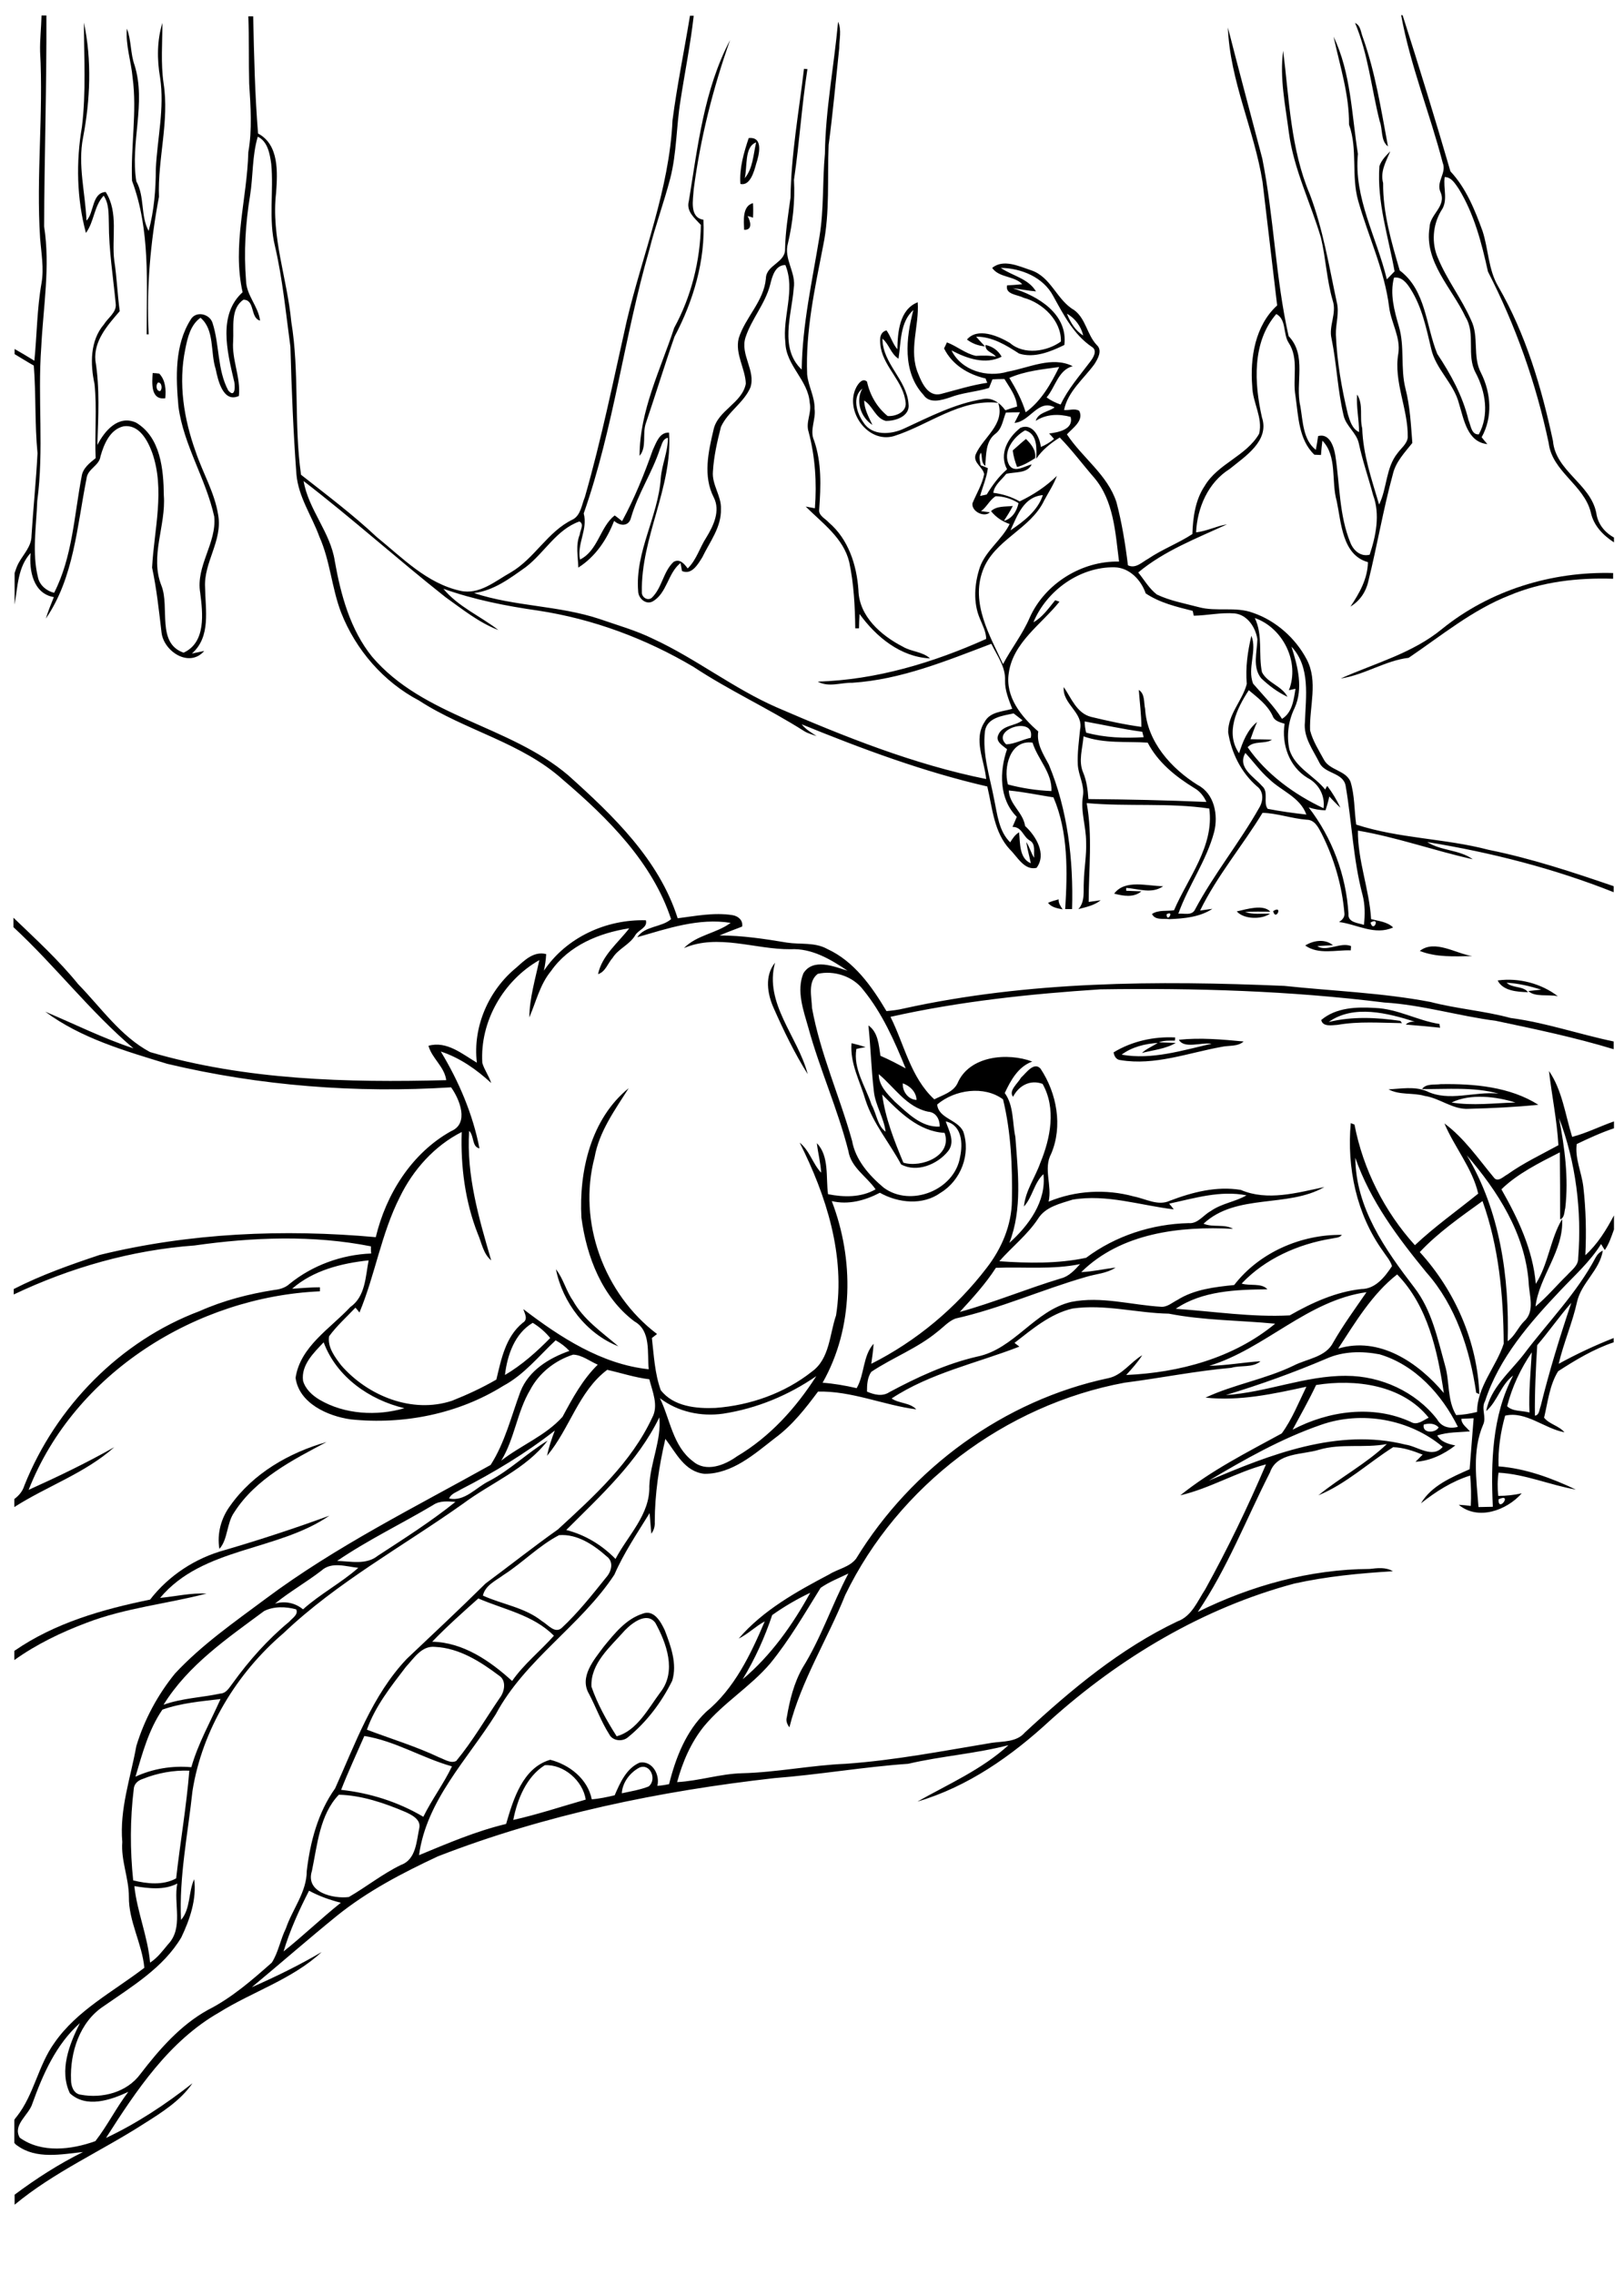 <?xml version="1.0" encoding="utf-8"?>
<!-- Generator: Adobe Illustrator 21.0.2, SVG Export Plug-In . SVG Version: 6.00 Build 0)  -->
<svg version="1.2" baseProfile="tiny" id="Layer_1" xmlns="http://www.w3.org/2000/svg" xmlns:xlink="http://www.w3.org/1999/xlink"
	 x="0px" y="0px" viewBox="0 0 567 794" overflow="scroll" xml:space="preserve">
<path fill="none" d="M506.8,384.8c7.4,1.2,14.9,0.2,22.3,0C522.3,382.7,513.4,381.6,506.8,384.8z"/>
<path fill="none" d="M483,350c-32.8-4.1-66-5.1-99.1-4.6c-24.6,1.6-49.3,4.3-73.3,9.6c5,9.8,7,21.1,15.3,28.8
	c2.9-1.5,6.6-2.5,8.1-5.6c4.1-9.7,17.5-10.8,26.1-7.6c-5,1.7-7.6,6.5-9.6,11c3.2,4.4,2.6,10.2,3.7,15.3c0.8,12.3,2.5,25.2-2.1,37
	c6.7-6,13-14.5,11.9-24c-3.3,3.1-3.8,8-6.8,11.3c0.5-5.5,3.9-10.1,5.7-15.2c3.6-8.6,5.6-19,0.8-27.6c-4.3-1.6-8.4,0.7-10.3,4.5
	c-1.7-2.2,1.7-4.8,2.8-6.7c1.7-1.5,4.5-5.7,6.8-3.1c5.7,8.5,7.8,20,3.7,29.7c-2.7,5.2,0.4,11.1-0.9,16.7c9.4-3.9,20-4.5,29.8-1.8
	c4.1,0.8,8.3,3.4,12.5,1.5c7.9-3,16.3-5.2,24.8-3.8c9.3,4,19.8,1,29.2-1c-12.9,7.4-30.7,2.1-42.2,12.8c3.3,1.4,7.3,0,10.3,1.8
	c-18.6-1-39.2,1.4-53,15.1c4-0.2,8-1.1,12-1.6c-3.1,2.1-6.9,2.2-10.4,3.3c-15.3,4.4-30,11-45.5,14.5c-2.5,1-4.3,3.1-6.3,4.6
	c-7,5.8-15.6,9-23.1,14c-1.3,2-1.4,4.6-1.5,6.9c2.5,1.1,5.3,1.8,7.8,0.2c9.7-5.2,19.8-9.9,30.6-12.4c13-2.7,20.1-16.1,32.9-19.1
	c10.5-2.1,21,1.1,31.5,1.7c2.2,0.2,3.8-1.4,5.6-2.4c6-3.6,13-4.5,19.8-5.2c8.8-11.3,23.4-17.7,37.6-17.5c-0.8,1.2-2.4,1-3.6,1.3
	c-11.7,2-23.3,7-31.4,15.7c2.9,0.9,7-0.3,9,2c-10.8,0-22.8,0.5-32,6.8c13.2,0.9,26.6,2.9,39.8,2.3c7.8-4.4,16-8.2,25-9.2
	c4.9-0.1,8.2-4.3,10.7-8c-0.5-2-2.1-3.6-3.2-5.3c-9.3-12.8-12.6-29.1-11.2-44.6c0.3,0.1,1,0.4,1.3,0.5c2.9,15.6,10.4,30.4,21.1,42.1
	c6.9-6.6,14.8-12,22.1-18c-2-8.8-8.3-16.2-11.8-24.5c6.9,5.1,11.8,12.3,17.2,18.8c1.4,2,3.4-0.3,4.8-1c5.6-4,11.8-6.9,17.8-10.2
	c-0.5-8.7-2.3-17.2-3.3-25.9c4.6,6.6,5.7,15.3,8.1,23c5-1.3,9.7-3.7,14.6-5.4v-25.1c-13.5-4.1-27.3-7-41.1-9.9
	C508.9,354.7,496.2,350.8,483,350z M426.4,365.3c-11.6,2-23.2,6.6-35.2,4.6c-1.5-0.1-2.1-1.4-2.4-2.7c6.4-3.9,14.1-5.6,21.5-5.2
	l-0.1,1.1c-1.9,0-3.8,0-5.6,0.6c2,0.1,3.9,0.1,5.9,0.2c-3.5,2.2-7.8,2.5-11.8,3.5c1.6-1.5,3.7-2.3,5.5-3.5c-4.4,0.3-9,1.4-12.6,4.1
	c10.5,2,21.2-1.5,31.4-3.8c-3.5-0.6-9.6,1.9-11.4-1.4c7.5-0.7,15-0.1,22.5,0.5C432,365.3,428.9,364.6,426.4,365.3z M466.9,357.8
	c-1.9,0.1-5.2,0.8-5.7-1.7c5.2-4.4,12.4-4.5,18.8-4.2c7.8,0.3,14.8,4.4,22.5,5.6c0.1,0.3,0.2,1,0.2,1.3c-4-0.4-8-0.8-12-1.1
	c0.8-0.8,1.9-1.1,3.2-1c-9.4-3-21.4-6.1-30.1,0.1c8.2-2,16.7-1.6,25-0.4l0.5,0.9C481.8,357.1,474.3,356.5,466.9,357.8z M512.9,387.1
	c-5.6,0.3-10.1-3.8-15.5-4.5c-4.1-1.2-8.8-0.2-12.6-2.3c4.4-0.1,9-1.1,13.2,0.6c8,3.9,16.8,0,25.2,0.9c-8.7-2.4-17.8-1.5-26.7-1.6
	c1.4-2,4.3-1.4,6.5-1.7c11.6-0.2,24.1,0.9,34.1,7.3C529.1,386.5,521,387,512.9,387.1z"/>
<path fill="none" d="M260,62.2c3-3.4,3.1-8.3,4-12.5C259.8,51.2,261,58.3,260,62.2z"/>
<path fill="none" d="M55.9,136.5c0.9-0.7,0.6-3.1-0.7-3C54.3,134.2,54.5,136.6,55.9,136.5z"/>
<path fill="none" d="M113,468.5c-3.5,3.6-7.9,7.8-7.2,13.4c0.8,2.9,3.1,5.1,5.7,6.6c8.8,5.2,20.1,5.8,29.7,3
	C129,488.6,117.5,480.6,113,468.5z"/>
<path fill="none" d="M6.1,749c-0.4-0.3-0.8-0.6-1.1-1v18.1c7.6-5.6,15.5-10.8,23.9-14.9C21.4,752,12.7,753.7,6.1,749z"/>
<path fill="none" d="M119.1,624.7c10.1,1.1,20,4.3,28.7,9.4c2.9-6.1,7.1-11.6,10-17.6c-10.4-2.8-19.8-8.8-30.5-10.6
	C124.5,612.1,121.6,618.3,119.1,624.7z"/>
<path fill="none" d="M504.1,486.2c-2.2-14.7-5.6-30.3-16.3-41.4c-8.7,6.8-14.7,16.7-20.7,25.9C481.6,466.3,495.3,475.5,504.1,486.2z
	"/>
<path fill="none" d="M390.9,196.1c-1.3-10.1-1.8-21.2-8.7-29.3c-4.1-4.6-7.7-9.7-12-14c-3.2,1.9-6.1,4.3-8.2,7.4
	c0.1-3.6,0.4-8.8-3.9-9.9c-4,2.2-8,7.6-5.5,12.2c1.9,2.8,5.3,0.3,7.8-0.3c-1.6,3.3-5.9,2.5-8.9,3.3c-1.6,2.1-4.1,3.8-4.5,6.6
	c3.2,0.4,6.4,1.4,9.2,3c4.8-2.3,9.2-5.2,13-8.9c-1.1,3-2.9,5.7-4.4,8.5c-4.8,10.2-17.7,13.7-21.5,24.6c-4.2,11.4,2.4,22.7,7.3,32.7
	c2.9-5.5,6.8-10.4,9.3-16.2C365.1,203.8,377.9,195.9,390.9,196.1z M361.3,159.9c-1.9,1.3-4,2.5-6.3,3.1c-0.7-1.9-1.2-3.8-1.5-5.8
	c1.5-1.3,3-2.7,4.5-4C359.9,155,361.8,157.1,361.3,159.9z"/>
<path fill="none" d="M504.4,476.4c1.7,5.7,0.7,12.1,3.9,17.4c2.5-0.1,4.9-0.5,7.3-1.1c0-8.8,6.7-15.8,9.3-23.8
	c-0.2-16.8-1.7-33.8-7.4-49.8c-7.6,5.5-15.4,10.9-21.9,17.8c12.3,13.5,20.1,31.3,20.8,49.6l-1.1-0.5c-2.2-15.1-7-30.5-17.4-42
	c-9.9-12.2-19.5-25-24.8-40c0.2,17.4,10.4,32,20.5,45.3C499.8,457.2,501.8,467.1,504.4,476.4z"/>
<path fill="none" d="M452,247.1c-2.3,4.5-2.9,9.7-1.8,14.6c1.9,6.3,8.5,9.1,12.5,13.9c0.2-0.3,0.6-1,0.7-1.3
	c1.8,2.3,3.3,4.9,4.6,7.6c-1.4-1.2-2.7-2.5-3.9-3.9c-0.3,1.6-0.8,3.2-1.3,4.8c-2,0-4-0.4-5.9-1c8.2,10.6,13,23.7,13.9,37.1
	c-0.3,3.1,3.3,3.2,5.4,3.9c0.4-3.5,0.4-7.1-0.5-10.5c-3.2-12.5-3.7-25.4-5.9-38.1c-0.8-4.6-7.2-4-9.1-7.9c-2.3-4.5-5.8-9-5.1-14.3
	c0.3-8.8,2-19.3-4.6-26.3C453.1,232.6,455.1,240.2,452,247.1z"/>
<path fill="none" d="M372.5,109.5c1.1,3,2.9,5.9,5.7,7.6C377.4,114,375.5,111.1,372.5,109.5z"/>
<path fill="none" d="M356.3,149.1c4.3-1.7,6.7,3.2,7.1,6.7c1.7-0.7,3.2-1.6,4.6-2.8c-0.6-0.6-1.1-1.3-1.7-1.9
	c3.2-0.4,8.6-1.4,7.5-5.8c-4.2-1.1-8.5-1-12.2,1.4c1-3,4.4-3.1,6.6-4.7c-5.8-3.2-8.6,4.9-14,5.4c0.6-1.2,1.3-2.5,1.9-3.7
	c-1.6,0-3.3,0-4.9,0.1c-1,2.6-1.3,5.8-3.8,7.5c-3.4,2.7-3.2,7.3-3.4,11.1c-1.4-1.1-1-3.1-1.5-4.6c-1,1.3-0.2,3-0.1,4.4
	c0.6,0.3,1.9,0.8,2.5,1c-0.4,3.4-1.9,6.5-2.7,9.7c0.6-0.1,1.7-0.4,2.3-0.5c2-3.2,4.3-6.3,7.1-9C348.8,158.2,351.9,152.5,356.3,149.1
	z"/>
<path fill="none" d="M526.4,468c2.4-1.8,3.5-4.8,5.7-6.9c4-3.5,1.7-9.2,1.6-13.8c-1.3-16.9-10.9-31.7-21.6-44.2
	C523.7,422.5,527,445.7,526.4,468z"/>
<path fill="none" d="M369.8,128.1c-5.9,0.8-11.9,1.4-17.4,3.7c2.3,3.8,4.4,7.7,5.7,12C363.5,140,366.9,134,369.8,128.1z"/>
<path fill="none" d="M351,143.1c1.3-0.4,2.7-0.9,4.1-1.3c-0.2-3.6-2.6-6.6-4.4-9.6c-1.4,0-2.8,0-4.2,0.1c-0.4,1-0.8,2-1.2,3
	c-4.4,1.4-9.2,1.7-13.6,3.3c-3,1-7.2,2.3-9.3-0.9c-7.4-8.1-6-19.9-3.5-29.6c-4.7,4.3-4.3,11.3-5.2,17c-2.7-1.6-3.3-5-5.6-7
	c0.1,8.7,8.5,14.3,9.1,22.8c0.6,4.3-4.6,6-8,5.9c-3.5-1-4.5-5.2-7.5-7.1c0.1,3.1,1.6,5.8,2.9,8.5c-4.1-2.6-6-8.4-3.5-12.7
	c-3.7,2.9-2,8.7,0.4,11.9c3,4.8,9.6,4.3,14.1,2.1c8.9-4.1,17.7-8.8,27.5-10.3C346.4,138.6,349.1,140.6,351,143.1z"/>
<path fill="none" d="M364.1,172.8c-6.7,0.6-8.9,7.1-11.3,12.3C357.4,182,362.3,178.3,364.1,172.8z"/>
<path fill="none" d="M461.2,497.4c-13.9,4.7-26.6,12.1-39.2,19.5c21.4-9.2,45.2-18.5,68.7-12.6c4.2,0.6,9.3,5,13,0.8
	C492.2,495.3,475.4,492.3,461.2,497.4z"/>
<path fill="none" d="M223.2,616.8c-3.2,1.8-5.9,5.3-6.2,9c3.2-0.7,6.4-1.2,9.4-2.4C229.4,621.1,227.1,615.4,223.2,616.8z"/>
<path fill="none" d="M190.2,616c-6.4,4-9.6,11.9-11,19.1c8.6-1.9,17-4.7,25.4-7.2C203.5,621.5,196.8,615.6,190.2,616z"/>
<path fill="none" d="M545.4,425.4c0.6,11.2-8.1,19.9-9.3,30.5c4-3.3,7.3-7.3,11-10.9c1.6-1.8,3.9-3.3,3.9-6
	c1.3-16.5-0.8-33.4-6.7-48.9c2,10.3,3.4,20.8,2.2,31.4c-0.3,1.4-0.2,3.4-1.8,4c0-7.8,0-15.6-0.1-23.4c-7.1,3.6-14.9,7.5-20.4,12.8
	c5.9,10.2,11,21.1,12,33C540.6,441,541.3,432.1,545.4,425.4z"/>
<path fill="none" d="M141.6,632.4c-7.4-3.1-15.2-5.8-23.2-6c-6.8,7-7.5,17.5-9.4,26.6c-2.4,7.5,7.5,9.8,12.9,9.1
	c6.2-3.6,11.7-8.1,18.2-11.2c5.3-1.8,5.4-8.3,6.4-12.9C147.1,635,143.8,633.5,141.6,632.4z"/>
<path fill="none" d="M481.6,472.6c-6.2-1.1-12.8-1.1-18.6,1.5c-11.5,4.9-23.2,9.1-35.1,12.7c14.2-0.9,27.7-6.7,42-6.7
	c12.1,0,24.2,5.5,31.7,15.1c1.5,2.7,4.3,3.5,7.2,2.7C503.3,486.6,494.1,476.3,481.6,472.6z"/>
<path fill="none" d="M185.9,461.7c-6.3,3.7-8.8,11.3-9.7,18.2c5.9-3.4,11.1-8,15.7-12.9C190.3,464.9,188.2,463.1,185.9,461.7z"/>
<path fill="none" d="M497.1,497.2c-0.8,3.2,4,3.1,5.2,1C500.9,496.7,499,496.7,497.1,497.2z"/>
<path fill="none" d="M399.3,257.3c-0.1-0.5-0.4-1.4-0.5-1.9c-6.7-0.9-13.4-2.4-20-3.6c0,1.3,0.2,2.6,0.5,3.9
	C385.7,257.4,392.6,257.7,399.3,257.3z"/>
<path fill="none" d="M379.2,439c10.3-7.7,23-11.7,35.8-12.1c3.3,0.3,5.1-2.8,7.7-4.2c3.8-2.6,8.5-3.2,12.5-5.5
	c-9.2-1.8-18.1,1-27,2.9c0.5,0.7,1,1.3,1.6,2c-11.7-1.4-23.4-5.4-35.3-3.4c-4.4,1.3-9.5,2.5-12.1,6.7c-3.7,5.6-9.1,9.8-13.5,14.8
	C358.9,440.9,369.4,441.2,379.2,439z"/>
<path fill="none" d="M439.9,475.2c-2.8,2.4-6.8,1.4-10.2,2.3c-12.5,1.1-24.9,3.6-37.3,5.2c-41.6,7.7-79.1,36-97.5,74.1
	c-6.2,15.5-15.4,29.9-19.5,46.2c-0.7-1-1.3-2.2-0.9-3.5c1.1-6,2.6-12,5.5-17.3c6.4-10.4,10.3-22.1,16-32.9c-3.3,1.6-6.7,2.9-9.7,5
	c-5.6,9-10.9,18.2-17.6,26.4c-6.9,8.1-16.3,13.7-23.1,21.9c-4.6,5.6-7.6,12.5-9.4,19.5c7.7-0.4,15.1-2.8,22.7-3.1
	c12.1-0.3,24.1-2.8,36.2-3.3c17.1-1.2,34-4.6,50.9-7.3c4-0.6,8.7-0.2,11.6-3.6c16.2-14.9,33.3-29.3,53.3-38.8
	c5-1.8,6.9-7.1,9.7-11.2c7.8-14.1,14.9-28.8,21.2-43.6c-10.2,2.7-19.5,8.4-29.9,10.8c10.7-8.7,23.3-15,35.4-21.6
	c3.7-4.9,6-10.8,8.6-16.3c-11.5,2.5-23.3,5.1-35.2,3.8c9.9-4.6,20.9-6.5,30.8-11.2c4.7-2.4,11.2-2.9,13.8-8.1
	c3.5-6.1,7.6-11.7,11.6-17.5c-20.8,2.9-35.5,19.7-55.1,25.8C428,476.8,434,475.6,439.9,475.2z"/>
<path fill="none" d="M336.2,394.8c2.7,7.9-0.8,17.1-7.9,21.4c-6.2,4.5-14.8,3.7-21.2,0c-5.1,2.7-11,4.3-16.8,2.9
	c7.9,20.3,7.7,44.2-3.2,63.4c4,0.3,8,1,11.9,1.9c2.8-4.9,2.1-11.2,5.9-15.5c-0.2,2.4-0.5,4.7-0.8,7c15.7-7.9,29.7-19.5,40.3-33.5
	c5.3-6.7,8.7-14.9,8.8-23.5c0.2-11.8-0.3-23.8-3.1-35.3c-6.6-4.9-16.9-3.5-23.2,1.6C327.6,390.3,334.2,390.6,336.2,394.8z"/>
<path fill="none" d="M320,383.9c-0.1-2.8-2.3-4.9-4.8-5.8C315,380.9,317.1,383.8,320,383.9z"/>
<path fill="none" d="M306.8,374.9c0,4,3,6.9,5.6,9.6c4.4,3.9,9.3,9.1,15.7,8.7c0-2.6-1.3-5-4.1-5.2
	C316.5,386.4,312.3,379.5,306.8,374.9z"/>
<path fill="none" d="M285.3,340.2c-3.6,2.8-2,8-2,11.9c2.9,15.9,9.7,30.8,14,46.4c1.2,6.7,5.9,12,11,16.3
	c9.4,6.9,24.7,0.8,26.7-10.7c1-4.7,0.7-11.1-5-12.4c1.1,3.4,3.4,7.1,0.8,10.4c-3.7,4.6-10.9,7.6-16.4,4.6
	c-4.1-7.5-9.8-14.2-12.4-22.4c-1.9-6.5-5.5-12.9-4.9-19.9c1.7,0.3,3.3,0.7,4.9,1.4c-0.8,0.2-2.4,0.5-3.2,0.6
	c-1.2,7,3.2,13.2,5.3,19.5c1.7,3,2,7.3,4.9,9.4c-0.6-4.9-3.5-9.2-4.1-14.1c-0.9-7.6-1.1-15.4-1.9-23c3.4,2.4,3.7,6.8,4.2,10.6
	c3,1.3,5.9,2.8,8.8,4.4c-3.9-9.6-8.2-19.3-14.8-27.4C297.8,340.7,291.1,338.6,285.3,340.2z"/>
<path fill="none" d="M416.8,275.1c-6.5-4-12.6-8.9-16.2-15.8c-7.5-0.5-15.1,0.4-22.4-2.2c-0.3,4.2-1.9,8.6-0.1,12.7
	c1.2,2.9,1.6,6.1,1.8,9.2c13.7,0.1,27.4,0.4,41.1,1C420.2,278,418.8,276.2,416.8,275.1z"/>
<path fill="none" d="M99,681.1c6.8-5.4,13.2-11.5,20-17c-3.8-1-7.6-2.3-11.1-4.2C104.4,666.8,101.1,673.8,99,681.1z"/>
<path fill="none" d="M308,381.9c1.1,8.3,4.2,16.2,7.4,23.8c6.3,1.9,17.3-2.4,14.4-10.4C320.7,394.9,314,388.1,308,381.9z"/>
<path fill="none" d="M347.6,442.5c-3.5,5.6-8.1,10.5-12.6,15.4c12-3.4,23.5-8.1,35.3-11.7c2.8-0.7,4.8-2.9,6.7-5
	C367.3,443.2,357.4,442.1,347.6,442.5z"/>
<path fill="none" d="M269.6,563.7c-2.6,7.8-6.1,15.3-10.3,22.4c9.9-8.2,17.4-19,23.7-30.2C278.3,558,273.8,560.7,269.6,563.7z"/>
<path fill="none" d="M438.9,252.1c-0.9,2-1.7,4-2.3,6c2.5,0,5,0,7.5,0.2c-2.6,1.6-6.3,0.2-8.5,2.6c6.5,9.4,16.3,16.5,26.5,21.3
	c0.6-4.4-1.7-8.6-5.6-10.6c-6.4-4-9.1-11.7-8-18.9c-1.7-0.4-3.5-0.9-4.2-2.8c-1.8-3.8-5.2-6.3-8.3-8.9c-4.2,6.4-8.3,14.9-3.5,22.1
	C433.9,259,435.5,254.8,438.9,252.1z"/>
<path fill="none" d="M443.2,271.8c-3.1-2.7-5.5-6.1-8.3-9.1c-2.9,5.2,2.9,8.3,5.8,11.5c2.5,2,0.3,5.7,2,8c4.5,1,9,1.5,13.6,1.9
	C454.1,278.1,447.5,276,443.2,271.8z"/>
<path fill="none" d="M218,569.1c-4.9,5.6-12.1,11.4-11.6,19.6c2.1,6.1,5.3,11.8,8.8,17.3c7.2-1.8,11.1-9.8,15.3-15.4
	c5.7-7.3,2.1-17.1-1.8-24.3C225.7,562.3,220.6,566.5,218,569.1z"/>
<path fill="none" d="M478.5,322C479.5,325.8,482.1,319.8,478.5,322L478.5,322z"/>
<path fill="none" d="M270.6,501.7c-7.2,5.6-14.9,12.5-24.6,12.5c-6.9-0.6-9.9-7.4-13.7-12.2c-2.3,9.5-3.7,19.3-3.7,29
	c0.1,1.5-0.3,2.9-1.2,4.1c-0.3-2.4-0.4-4.8-0.6-7.2c-4.4,7-9,13.9-12.3,21.5c-11.8,17.9-31.2,29.6-41.4,48.7
	c-9.9,15.8-24.2,30-26.8,49.2c10-4.1,19.9-8.4,30.4-10.9c2.4-8.7,5.7-19.6,15.4-22.4c6.7,1.8,13.1,6.8,14.5,13.8
	c2.7-0.2,5.4-0.8,8-1.4c2-4.3,4.1-9.3,8.7-11.4c4.5-0.8,7.3,4.2,6.2,8.1c1.4-0.2,2.7-0.4,4.1-0.6c2.3-9.2,5.8-18.5,12.9-25.2
	c10-8,15.6-20.1,20.5-31.6c-3.2,1.7-5.8,4.4-9.1,6c8.5-9.8,20.3-16.3,31.6-22.4c3.1-1.9,7.2-2.6,9.4-5.5
	c19.3-31.6,51.7-55.3,88.1-63c4.9-1.1,7.7-5.6,11.8-8c-1.5,2.6-3.5,4.8-5.6,6.9c18.6-0.7,37.5-5.9,52-17.9
	c-12.4-1.2-24.9-1-37.1-3.5c-11.2-0.2-22.3-3.4-33.6-1.8c-7.8,1.9-14.1,7.2-20.3,12c0.4,0.3,1.3,1,1.7,1.3
	c-14.9,5.8-31.1,9.2-44.6,18.1c2.6,1.8,6.4,1.3,8.6,3.8c-11.6-1.5-22.6-6.5-34.4-6.4C281.2,491.4,276.6,497.3,270.6,501.7z
	 M234.6,586.6c-3.7,7.5-8.9,14.4-15.4,19.7c-1.9,1.7-5.4,1.4-6.6-1c-2.8-4.4-4.6-9.4-7-14c-3.6-5.9,1.7-12,5.1-16.6
	c3.8-4.6,7.7-9.6,13.6-11.5c3.9-1.5,6.4,2.8,7.7,5.8C234.2,574.5,236.5,580.7,234.6,586.6z"/>
<path fill="none" d="M407.3,319.1C407.4,322.4,410.2,317.5,407.3,319.1L407.3,319.1z"/>
<path fill="none" d="M492.6,496.3c2.1,1.3,4.3-0.6,6.2-1.5c-9.2-11.5-25.6-13.6-39.3-11.4c-2.5,5.3-5.4,10.4-8.2,15.6
	C463.8,492.4,479.4,490.2,492.6,496.3z"/>
<path fill="none" d="M352.6,294c0.8-1.3,1.7-2.7,3.1-3.5c0.4,3.7,0.1,9.1,4.1,10.8c-0.5-2.5-1.2-4.9-1.6-7.4
	c1.3,1.7,1.7,3.8,2.8,5.5c-0.2-2,0.7-4.8-1.5-6c-2.5-1.4-2.7-4.8-6.1-4.8c0.5-1.2,1-2.4,1.5-3.5c-6.2-6.2-6.1-15.8-3.4-23.6
	c-1.4-1.2-4.1-2.6-3.1-4.9c1.4-3.5,5.9-3,8.5-5.2c-1-0.8-2.1-1.6-3.1-2.4c-3.8,0.9-9.2,1.5-10,6.1c-1,8.1,1.7,16,3.1,23.9
	C348.1,284.2,348.6,290.1,352.6,294z"/>
<path fill="none" d="M351.3,259.9c3-0.1,5.7-1.8,8.6-2.3C361.5,249.6,345.7,254.6,351.3,259.9z"/>
<path fill="none" d="M196.1,568.2c5.7-5.3,10.6-11.5,15.5-17.6c1.9-2,2.8-5.5,0.2-7.4c-4.6-3.9-10.4-7.9-16.6-7.4
	c-7.1,3.7-12.6,9.7-19.4,13.9c-2.7,2-6.4,3.6-7.2,7.2c6.8,3.1,14.6,4.1,20.6,8.9C191.3,567,193.7,570.3,196.1,568.2z"/>
<path fill="none" d="M132,543c9.2-6.1,18.5-11.9,27.1-18.8c-2.6-0.1-5.5-0.5-7.8,1.1c-11.1,6.6-22.8,12.2-33.5,19.5
	C122.5,544.9,127.9,546.2,132,543z"/>
<path fill="none" d="M193.3,570.9c-7.2-7.2-17.4-9.1-26.4-13c-5.5,4.9-10.9,9.8-16.1,15.1c10.8,0.2,20.2,6.7,27.8,13.7
	C182.9,580.8,188.6,576.3,193.3,570.9z"/>
<path fill="none" d="M351.9,273.9c5,1.3,10.1,2.1,15.2,2.3c0.2-6.4-4.9-11.1-6.6-16.9C352.6,258.1,350.3,267.9,351.9,273.9z"/>
<path fill="none" d="M196.4,494.5c3.5-6.4,7-13,12.3-18.2c-2.8-1.2-5.5-3.3-8.6-3.5c-6.3,2-11.9,6.4-15,12.3
	c-4.6,7.7-5.4,17-10.1,24.7C181.9,504.4,190.5,501.1,196.4,494.5z"/>
<path fill="none" d="M159.4,614.5c5.7-6.9,10.2-14.6,15.2-22c1.6-2.2,2.4-6.1-0.3-7.8c-6.5-4.9-13.9-9.6-22.3-10
	c-4.7-0.5-7.4,4-10.2,7c-5.2,6.8-10.7,13.8-13.6,21.9c8.4,3.3,17.1,5.9,25.3,9.7C155.3,614.1,157.4,615.6,159.4,614.5z"/>
<path fill="none" d="M534.8,472c-3.9,5.7-6.8,12.1-8.6,18.8c1.8,1.9,5.3,1.5,7.8,2.2C533.7,485.9,534.4,478.9,534.8,472z"/>
<path fill="none" d="M523.2,523.3C523,528.2,528.3,520.9,523.2,523.3L523.2,523.3z"/>
<path fill="none" d="M537.9,490.9c2.9-12.2,6.7-24.2,10.7-36.1c-4.2,4.7-7.8,10-11.9,14.8c-0.5,8.2-0.8,16.4-0.8,24.6
	C537.5,494,537.4,492,537.9,490.9z"/>
<path fill="none" d="M241.9,510c4.6,3.9,11.1,1.4,15.4-1.7c11.5-6.8,20.5-16.9,27.7-28c-9.7,6.7-20.8,11.3-32.5,13.1
	c-7.8,1.1-15.9-0.7-22.2-5.4C234,495.4,235,504.7,241.9,510z"/>
<path fill="none" d="M107.2,653c1.2-10.1,3.9-20.4,9.9-28.8c7.1-15.7,12.9-32.5,25-45.2c9.2-8.8,18.4-17.4,27.5-26.3
	c8.5-6.2,16.7-12.8,25.3-18.9c12.5-11.5,25.7-23.3,32.9-39c2.3-4.3,0.1-9.1-1-13.4c-5-0.7-9.8-2.2-14.7-3.3c-10,7.5-13.1,20.7-21,30
	c0.7-3,1.6-5.9,2.7-8.8c-10.2,8-21.4,14.7-32.9,20.6c-1.4,0.9-3.3,1.4-4,3.1c5.6,1.3,9.5-3.8,14-6.1c7.4-3.9,13.3-9.8,20.4-14.1
	c0.1-0.1,0.3-0.3,0.3-0.4c-0.1,0.1-0.3,0.3-0.3,0.4c-7.5,9.8-19.7,14.7-29.5,22c-21,14.9-44,27.4-62.7,45.2
	c-16.4,14-28.4,33.7-31.8,55.2c-1.7,15-4.7,29.9-4,45c3.4-4,2.5-9.7,4.6-14.2c0.9,7.1-1.5,14-4.5,20.3c-6.3,10.7-17.2,17.2-27.1,24
	c-8.4,5.5-11.8,16.1-11.4,25.8c0,2.2,0.9,4.8,3.4,5.1c7.5,1.4,16.1-0.9,20.8-7.2c6.6-8.7,14-17.1,23.6-22.4
	C80.9,697.3,88,691.1,95,685c2.4-3.6,3-8,4.9-11.9C102.3,666.3,107.3,660.4,107.2,653z"/>
<path fill="none" d="M197.6,533.9c6.6,1.7,12.4,5.2,17.2,10.1c4.4-8.2,12.1-15.5,11.8-25.4c0.3-8.1,4.4-16,3.4-24
	C222.6,510.2,209.6,521.9,197.6,533.9z"/>
<path fill="none" d="M58.7,678.7c5.6-5.7,1.9-14.2,3.3-21.3c-4.7,2.4-10,1.8-15,0.9c1,9,4.7,17.6,5.6,26.6
	C55,683.4,56.8,680.9,58.7,678.7z"/>
<path fill="none" d="M66.8,616.8c2.4-8.4,6.7-15.9,10.2-23.8c-6.8,0.8-13.8,1.3-20.3,3.7c-4.8,7-7.1,15.3-9.4,23.4
	C53.5,617.3,60.1,616.2,66.8,616.8z"/>
<path fill="none" d="M61.6,655.7c1.4-12.5,3.5-25.1,4.6-37.6c-5.6-0.2-11.2,0.8-16.3,2.9c-1.6,0.5-3,1.8-3.1,3.5
	c-1.3,10.6-1.3,21.3-0.1,31.9C51.5,657.6,57,658.1,61.6,655.7z"/>
<path fill="none" d="M24.4,730.6c-3.7-8-0.1-17.1,3.5-24.5c-8.3,7.4-13,17.8-16.6,28.1c-1.2,4-7,7.4-4.4,11.9
	c7.5,5.6,18.1,4.3,26.4,1.2c4.3-5.4,7.4-11.7,11.5-17.2C38.6,733,30.1,735.9,24.4,730.6z"/>
<path fill="none" d="M81.3,587.3c5.6-7.9,12.2-15.1,19.7-21.4c1-1.2,3.3-2.5,2.4-4.3c-3.6-1-7.8-1.1-11.2,0.6
	c-12.8,9.6-26.5,18.8-35,32.7c6.4-2.3,13.2-2.4,19.8-3.9C79.1,590.9,80.1,588.8,81.3,587.3z"/>
<path fill="none" d="M105.8,561.6c6-5.4,13.2-9.2,19.3-14.5c-4.3-0.4-9.4-2.2-12.9,1c-5.3,4-11,7.3-16.2,11.5
	C99.5,558.6,103,559.4,105.8,561.6z"/>
<path fill="none" stroke="#000000" stroke-width="0" stroke-linecap="round" stroke-linejoin="round" d="M488.6,231.5
	c0,0-0.1-0.1-0.4-0.4"/>
<path fill="none" stroke="#000000" stroke-width="0" stroke-linecap="round" stroke-linejoin="round" d="M191.3,502.8
	c0.1-0.1,0.3-0.3,0.3-0.4"/>
<path d="M484.6,51.1c-2.4-12.8-4.4-25.8-8.8-38.1c-0.7-1.7-0.7-4.1-2.7-5c4.6,10.9,5.7,22.8,8.6,34.3
	C482.8,45.1,482,49.2,484.6,51.1z"/>
<path d="M495.7,331.9c5.8,2.3,12.2,1.9,18.3,1.8C508.2,332.8,500.9,327.8,495.7,331.9z"/>
<path d="M14,18c1.2,21.7-1.4,43.4,0,65.1c0.4,5.2,1.4,10.5,0.5,15.7c-1.6,9-1.6,18.1-2.5,27.1c-2.3-1.4-4.6-2.8-6.9-4.1v1.8
	c2.2,1.3,4.4,2.7,6.7,4c0.8,10.2,0.3,20.4,1.3,30.6c-0.5,9.6-1.5,19.2-2.1,28.8c0,3.7-2.8,6.4-4.5,9.5c-0.6,1.1-1,2.3-1.4,3.5V211
	c1.1-6.3,1.1-13.1,5.6-18c-0.6,6.1,0.9,14.2,8.1,15.4c-1,2.5-2,4.9-2.8,7.5c9.8-14.2,10.9-32.3,14.2-48.8c0.3-3.5,4.5-4.5,4.9-7.9
	c1.2-4.2,3.3-9.3,8-10.4c5.4-0.8,8.4,4.8,10,9.1c4.6,13,0.7,26.9,0,40.2c1.6,7.5,2.4,15.1,3.3,22.7c0.8,6.6,9.7,12.4,14.9,6.4
	c-1.4,0.3-2.9,0.6-4.3,0.9c6.7-5.9,4.7-15.2,4.6-23.1c-0.5-8.7,6.1-16.2,4.6-25.1c-1.2-7.9-5.4-14.8-7.9-22.3
	c-4.1-11.4-6.1-23.8-3.6-35.8c0.8-4,1.8-8.4,5.3-10.9c5,4.2,3.4,12.1,5.3,17.9c0.8,3.9,2.6,11.9,8.1,9.4c0.7-6.5-2.5-12.6-2-19.1
	c0.3-4.9-1-11.4,3.6-14.5c4.1,0,2.3,6.4,5.8,7.3c-0.6-5-4.8-8.8-4.9-14c-0.8-9.9-0.2-19.9,1.4-29.6c1.1-6.8,0.7-13.9,2.7-20.6
	c3.5,1.7,4.2,6,4.7,9.5c0.9,9.5-1,19.3,1.3,28.7c2.7,11.6,3.8,23.4,5.4,35.2c0.4,14.8,1,29.7,2.1,44.5c0.7,7.9,5.4,14.5,8,21.7
	c3.8,8.5,4.3,17.9,7.6,26.5c5.1,13,14.8,24.2,27.2,30.7c16.1,10.5,35.8,14.6,50.3,27.7c15.6,13.3,31.2,28.8,37.7,48.6
	c-3.3,2.9-9.1,2.3-11.8,6.3c10.5-3,21.4-6.8,32.6-5c-5,3.7-11.8,4.2-16.3,8.8c11.9-5.1,24.8,0.5,37.2,0.4c7.4-0.4,14,3.5,19.9,7.5
	c-4.8-1.5-12-4.5-15.4,0.9c-2.5,6.1,0,12.9,1.7,18.9c4,14.6,10.3,28.5,14,43.1c0.9,5.8,6.4,8.9,9.5,13.4c-5,2.9-11.1,2.8-16.6,1.7
	c-0.8-5.8,0.5-13.3-3.9-17.8c0.4,3.5,1.3,6.8,1.5,10.3c-3-3.2-4-7.7-7.5-10.5c9.3,18.5,16,39.4,12.7,60.3
	c-2.3,6.7-2.2,15.1-8.4,19.6c-9.6,7.6-21.6,11.8-33.7,12.7c-6.7,0.3-14.7-0.5-19.1-6.2c-2.1-5.8-2.4-12.1-3.1-18.2
	c0.5-0.4,1.4-1.1,1.8-1.4c-18.5-14-27.8-39.1-21.8-61.7c1.6-9,7.1-16.5,11.9-24.1c-13.2,10.7-17.4,29-16.5,45.2
	c1.8,13.6,7.2,27.7,18.5,36.2c5.9,3.3,4.4,11,5,16.7c-16.4-1.7-31-11.2-43.8-21c0.5,1.6,1.8,3.6-0.2,4.8c-6,4.9-7.5,12.7-9.2,19.8
	c-5,2.9-10.2,5.3-15.5,7.4c-13.9,4.6-29.4-1.7-38.7-12.4c-2.2-2.9-4.8-6.3-4.2-10.1c2.7-3.7,6.1-6.7,9.2-10c0.4,0.4,1.1,1.3,1.4,1.7
	c5.5-13.2,7.6-27.5,14.1-40.3c4.6-9.5,12.1-17.9,21.6-22.7c-0.4,12,1.2,24.3,5.6,35.5c1.4,3.2,1.9,7,4.7,9.3
	c-4.3-14.7-8.7-29.7-7.7-45.2c1.8,1.7,0.9,5.6,3.6,6.1c-2.3-11.9-7.2-23.4-13.5-33.8c6.7,2.2,12.5,6.3,17.6,11
	c-0.8-2.5-2.4-4.6-3.1-7c-0.9-14.5,7.4-28.8,19.9-35.9c-1.4,6.6-3.4,13.2-3.5,20c2.4-5.5,3.7-11.5,7.6-16.2
	c6.2-8.9,16.8-13.3,27.3-14.9c-3.9,5.1-9.5,9.4-10.9,16c2.6-0.8,3.4-3.8,5.1-5.7c2-3.2,6-4.6,7.9-7.9c1.1-1.9,4.4-2.6,3.7-5.2
	c-13.9-0.4-27.8,6-35.6,17.6c0.4-1.9,0.7-3.8,0.8-5.8c-4.3-1.1-7.5,2.1-10.4,4.7c-9.7,7.9-15.3,20.7-13.8,33.2
	c-5.1-3-10.5-7.7-16.9-5.9c1.2,4.4,5.6,7.3,6.2,12c-34.7,0.9-70,0-103.4-9.8c-10.3-5.5-17.1-15.5-25.1-23.7
	c-6.8-8.4-14.8-15.7-22.6-23.2v3.3c14.6,13.5,26.7,29.4,41.9,42.3c-10.6-3.5-20.6-8.5-30.8-12.8c12.5,9.3,27.9,13.7,42.6,18.2
	c32.4,7.7,65.9,10.3,99.1,8.2c3,4.2,6.4,12.6,0,15.3c-13.8,7.7-22.7,22-26.3,37c-32.2-2.9-64.9-1.5-96.4,6.2
	c-10.2,3.4-20.4,7-30,11.9v1.9c19.8-9.4,41.2-15.5,63.1-17.1c20.4-2.9,41.4-3.7,61.6,0.3c0,0.6,0,1.9,0.1,2.5
	c-10.3,0.4-20.5,4.1-28.5,10.6c-1.4,1.3-3.3,1.9-5.2,2.1c-9,1.4-17.9,3.7-26.2,7.4C42,468,19.5,490.9,8.5,518.5
	c-0.6,2-1.9,3.5-3.5,4.7v2.8c11.4-7.3,24.7-11.8,34.9-20.9c-9.7,5.5-19.7,10.3-29.9,14.9c16-40.8,58.6-67.4,101.7-69.3
	c0-0.3,0-1,0-1.4c-3.3,0-6.5,0.3-9.7,0.5c7.3-6.4,17.2-8.9,26.7-9.9c-1.1,5.7-1.1,12.6-6.4,16.3c-7,7.5-17.5,13.8-19.1,24.7
	c1.2,8.9,11.3,13.4,19.3,14.5c18.4,1.9,37.5-1.9,53.2-11.7c7.3-3.9,12.4-10.4,18.3-15.9c1.8,1,3.4,2.2,4.8,3.7
	c-7.1,2.5-14.2,6.8-17.1,14.2c-3.2,8.6-5.4,17.8-10.4,25.6c-26.5,14.8-54,28.4-78.4,46.6c-11,8.2-22.4,16.1-31.8,26.2
	c-6.1,7.5-10.7,16.1-13.5,25.3c-2,11.1-5.9,22-4.9,33.5c-0.5,6.5,2.3,12.6,2.3,19.1c-0.1,8.6,4.6,16.3,5.4,24.8
	C39.6,695.1,26.9,701.6,19,713c-5.7,7.9-7.1,18.1-13.2,25.8c-0.3,0.3-0.6,0.7-0.8,1.1v8c0.3,0.4,0.6,0.7,1.1,1
	c6.6,4.8,15.3,3,22.9,2.2c-8.5,4.2-16.4,9.3-23.9,14.9v3.5c13.7-11.4,30.3-18.7,45.2-28.3c6.2-3.9,12.7-8,16.9-14.1
	c-9.4,7.4-19.4,14-30.2,19.1c10.6-16.6,22-33.8,39.5-43.8c11.7-7.3,25.6-11.6,35.8-21.1c-7.8,4.6-16,8.6-24.4,12.3
	c10-8.3,19.7-16.8,29.8-25c10.7-8.6,22.8-14.9,35.2-20.7c37.6-14.6,77.5-22.8,117.5-27.3c15.6-1.2,31-3.9,46.7-5
	c11.5-2.7,23.5-3.5,35-6.5c-9.3,8.5-21,13.6-31.8,19.7c17.7-5.2,33-16,46.4-28.4c24.4-21.9,53.4-39.2,85.2-47.7
	c11.3-2.5,22.8-3.6,34.4-4.3c-2.5-1.5-5.4-1.1-8.1-0.8c-20.8,0.1-41.4,5.8-60,15c10.3-15.2,16.9-32.4,25.2-48.7
	c2.4-7,11.3-6.1,17.1-7.9c7.8-2.3,15.9-0.5,23.7-2c-7.2,6.9-16.2,11.6-23.9,17.9c9.7-4,17.4-11.3,26.1-16.8c3.6,0.1,7,1.3,10.3,2.6
	c-0.8,0.8-1.7,1.7-2.5,2.5c5.1-0.3,9.9-2.6,13.9-5.7c-2.4-0.5-5-1.2-6.3-3.5c3.7-1.2,7.6-1.1,11.4-1.4c-1.1-1.4-2.9-2.4-3-4.4
	c1.4-0.1,2.9-0.1,4.3-0.2c-0.5,5.9-0.9,11.9-1.4,17.8c-6.3,2.8-13.3,5.7-17,11.9c5.2-4.1,10.8-7.7,17.2-9.7
	c0.3,3.5,0.4,7.1,0.2,10.6c-1.4-0.2-2.8-0.3-4.2-0.4c6.7,5.6,16.7,2,22-4c-2.7,0.6-5.4,0.9-8.2,0.9c-0.3-2.7-0.3-5.4,0.1-8.1
	c9.3,0.5,17.9,4.3,27,5.9c-8.4-4-17.6-7.4-27-8.1c-0.2-6,0.7-12,2.3-17.7c7.2-1.7,13.7,4.5,20.7,5.8c-1.9-2.3-5.3-2.8-7.1-5.1
	c1.3-5.4,1.9-11.4,4.9-16.2c6-3.9,12.5-7.8,19.4-10.1V467c-6.6,2.6-13,5.6-19.2,9c1.7-7.3,4.8-14.3,6.4-21.6c1.5-6.7,7.9-11,9-17.9
	c-1.1,0.5-1.9,1.3-2.5,2.4c-6.6,12.5-16.7,22.6-25.1,33.8c-4.8,6.2-11.7,11.8-13.1,19.8c4-3.5,5.1-9.2,9.4-12.4
	c-7.4,14-7.8,30.4-7.1,45.8c-1.7,0-3.3,0.1-5,0.1c-0.7-9.5-2.3-19.6,1.6-28.7c1.3-2.7-0.8-5.7,0.7-8.3c4.9-15.1,15.6-27.3,26.3-38.6
	c4.9-5.2,10.4-10.1,14.2-16.2c0.3,0.5,0.9,1.5,1.3,2.1c1.5-2.2,2.3-4.7,3.2-7.2v-4.9c-2.7,5.1-5.7,10-10,13.9c0.4-8,0.2-16-0.7-23.9
	c-0.6-5-3-10-2.3-14.9c4.2-2,8.5-4,13-5.5v-2.4c-4.9,1.7-9.6,4.1-14.6,5.4c-2.4-7.7-3.5-16.4-8.1-23c1,8.6,2.8,17.2,3.3,25.9
	c-6,3.3-12.2,6.2-17.8,10.2c-1.4,0.7-3.4,3-4.8,1c-5.4-6.5-10.3-13.7-17.2-18.8c3.5,8.3,9.8,15.7,11.8,24.5
	c-7.4,6-15.2,11.5-22.1,18c-10.6-11.7-18.1-26.5-21.1-42.1c-0.3-0.1-1-0.4-1.3-0.5c-1.4,15.5,2,31.8,11.2,44.6
	c1.1,1.7,2.6,3.3,3.2,5.3c-2.5,3.8-5.8,8-10.7,8c-9,1-17.3,4.8-25,9.2c-13.3,0.7-26.6-1.4-39.8-2.3c9.2-6.3,21.2-6.7,32-6.8
	c-2-2.3-6.2-1.1-9-2c8.2-8.7,19.8-13.8,31.4-15.7c1.2-0.3,2.8-0.2,3.6-1.3c-14.2-0.2-28.8,6.1-37.6,17.5c-6.8,0.7-13.9,1.5-19.8,5.2
	c-1.8,0.9-3.5,2.5-5.6,2.4c-10.5-0.6-21-3.8-31.5-1.7c-12.8,3-19.9,16.5-32.9,19.1c-10.8,2.5-20.9,7.2-30.6,12.4
	c-2.4,1.6-5.3,0.9-7.8-0.2c0-2.3,0.1-4.9,1.5-6.9c7.5-5,16.1-8.2,23.1-14c2.1-1.6,3.9-3.7,6.3-4.6c15.6-3.5,30.2-10.1,45.5-14.5
	c3.5-1.1,7.3-1.2,10.4-3.3c-4,0.5-7.9,1.4-12,1.6c13.9-13.7,34.5-16.1,53-15.1c-3-1.8-7-0.4-10.3-1.8c11.5-10.7,29.3-5.4,42.2-12.8
	c-9.5,2-19.9,5-29.2,1c-8.5-1.4-16.9,0.8-24.8,3.8c-4.1,1.9-8.4-0.7-12.5-1.5c-9.8-2.7-20.4-2.1-29.8,1.8c1.3-5.6-1.9-11.5,0.9-16.7
	c4.1-9.6,2-21.1-3.7-29.7c-2.3-2.6-5.1,1.6-6.8,3.1c-1.1,2-4.5,4.6-2.8,6.7c2-3.9,6-6.1,10.3-4.5c4.8,8.5,2.8,18.9-0.8,27.6
	c-1.8,5.1-5.2,9.7-5.7,15.2c3-3.3,3.5-8.2,6.8-11.3c1.1,9.5-5.2,18-11.9,24c4.6-11.8,3-24.7,2.1-37c-1.1-5.1-0.5-10.9-3.7-15.3
	c2.1-4.5,4.7-9.2,9.6-11c-8.6-3.2-22-2.1-26.1,7.6c-1.5,3.1-5.2,4.1-8.1,5.6c-8.3-7.7-10.4-19-15.3-28.8c24.1-5.4,48.7-8,73.3-9.6
	c33.1-0.5,66.2,0.5,99.1,4.6c13.2,0.8,25.9,4.7,39,6.4c13.8,2.9,27.6,5.8,41.1,9.9v-2.7c-12-2.5-23.8-6.6-36-8.2
	c-9.2-2.5-18.8-3.2-28-5.6c-16.8-3.2-34-3.8-51-5.6c-44.4-1.9-89.3-1.7-132.9,7.9c-2,0.5-4,0.7-6,0.9c-5.1-8.6-11.3-17.4-20.7-21.7
	c-4.3-2.4-9.4-1.5-14-2.2c-7.8-1.3-15.6-2.5-23.6-2.5c2.6-1.1,5.3-2.1,7.9-3.1c0.4-2.2-1.4-3.7-3.4-4c-6.4-1-12.8,0.3-19.1,1.1
	c-6.5-20.5-22.6-35.9-38.2-49.9c-20.6-17.5-50.5-20.3-68.5-41.4c-7.6-9.4-10.9-21.5-13-33.3c-1.5-10.1-9.2-18-10.9-28
	c16.9,13,32.8,27.3,49.5,40.5c5.9,4.2,11.7,8.9,18.5,11.5c-6.3-4.9-14-8.1-19.2-14.4c10.7,3.8,21.8,6,33,7.6
	c19.2,2.9,37.7,9.8,54.4,19.7c12.4,8.2,26,14.4,38.6,22.4c1.3,0.8,2.8,1.2,4.3,1.7c-1.8-1.2-3.8-2.3-5.2-4.1
	c21.1,8.6,42.6,16.6,64.8,21.7c1.8,7.6,2.3,16,7.9,22c2.6,2.5,5,7.4,9.3,6.4c3.6-4.8-0.2-11.1-4-14.6c-0.7-4.8-5.5-7.5-5.7-12.4
	c5.3,0.5,10.4,1.6,15.6,2.4c5.2,12.1,4.9,26,4.1,39c0.6,0,1.8,0,2.4,0c0.5-17.1-1.5-34.5-8.1-50.4c-1.9-3.6-4.4-7.3-3.7-11.6
	c-5.9-5.1-11.6-12.1-10.3-20.4c1.5-10.7,11.4-17,17.7-24.9c-0.4-0.1-1.1-0.4-1.5-0.5c-2.3,2.8-4.4,5.9-7.6,7.7
	c4.6-11.1,16.2-19.4,28.3-19.2c5.2,0.1,9.3,4.4,10.9,9.1c4.9,3.3,10.8,4.7,16.4,6.1c0.1,0.4,0.3,1.3,0.4,1.7
	c4.8-0.1,9.5-1.2,14.3-0.8c4.5,0.5,7.3,5,7.9,9c-0.1,4.5-1.8,9.7,1.3,13.6c2.7,2.6,5.8,4.9,9.2,6.5c-1.9-3.8-7-4.8-8.9-8.6
	c-1.3-6.2,0.4-12.9-2.5-18.9c9.8,3.4,15.8,15.4,11.9,25.2c0.6-0.1,1.7-0.4,2.3-0.5c-0.6,3.8-1.1,8.3-4.7,10.5
	c-2.8-4.5-6.7-8.3-10.1-12.3c-2.1-5.4,1.5-11.6-0.6-16.7c-1.3,5.5-2.1,11.1-1.6,16.8c-1.5,5.8-6.6,10.6-6.5,16.9
	c1.1,7.1,4.5,14,10,18.8c2.5,1.8,2.3,5.2,0.8,7.6c-6.9,12.2-15.8,23.1-22.4,35.5c-1.1,2.2-3.9,1.2-5.8,1.4
	c3.5-9.8,9.8-18.4,12.5-28.5c1.5-5.9,0.1-13.4-5.7-16.4c-9.3-5.8-17.7-15.1-18.4-26.6c-0.5-2.2,0-5.2-2.2-6.6
	c0.3,4.3,0.9,8.5,0.9,12.9c-5.9-0.8-11.8-2.1-17.6-3.5c-5-1.3-6.9-6.6-9.5-10.4c-0.6,5.9,7,8.9,5.7,14.8c-0.4,4.1-1,8.2-0.8,12.3
	c0.2,3.7,2.4,7.1,1.8,10.9c-0.9,5.4,1.1,10.6,1.1,16c0.2,4.7-0.7,9.3-0.8,14c-0.2,3.2,0.5,6.9-1.9,9.5c2.7-0.7,5.6-1.3,7.8-3.1
	c-1.4,0.2-2.8,0.4-4.2,0.6c0-11.5,1.4-23.1-0.7-34.5c14.3,1.3,28.6-0.2,42.8,1.9c1.8,13.1-7.4,24.1-12.3,35.5
	c-2.6,0.4-5.4-0.2-7.7,1.3c1.1,2.3,4,1.5,6.1,1.8c5.1-0.2,10.6-0.7,15-3.6c-1.4,0.2-2.9,0.4-4.3,0.6c5.9-12.1,14.8-22.6,21.8-34.1
	c5,0.1,10.2,2,15.4,2.4c2.8,0,4.1,2.7,5.2,4.8c4.4,8.7,7.2,18.3,8,28c0.1,1.3-0.9,2.3-1.9,2.9c6.3,0.8,12.5,4.8,18.9,1.9
	c-2.1-2-5-2.2-7.7-2.9c-0.6-10.4-4.7-20.4-4.6-30.9c13.6,2.3,26.6,7,40.1,10c-4.7-3.4-11.1-2.9-15.9-6c22.2,3.6,44.2,9.2,65.1,17.5
	v-2.1c-14.3-4.9-28.8-9.7-43.7-12.7c-15.2-4-31.2-3.9-46.2-8.8c-0.7-5-0.5-10.2-2-15c-1.7-4-7.3-3.9-9.3-7.7
	c-1.8-3.3-3.9-6.6-4.8-10.2c-0.3-8.2,2.9-17.1-1.2-24.8c-3.9-7.4-10.8-13.5-18.7-16.2c-6.1-2.3-12.8-0.3-19-2
	c-4.9-1.3-10-2.2-14.6-4.4c-2.7-2.1-4.4-5.1-6.5-7.7c9.1-7.6,20.4-11.9,31-16.8c-3.7,0.6-7.1,2.4-10.8,2.8
	c0.4-8.6,4.2-17.4,11.7-22.1c5.4-4.4,14-9.8,11.3-18c-2.7-11.9-3.5-26.3,5-36.1c3.6,1.9,2.3,6.9,4.3,10c3.7,5.6,1.3,12.4,2.4,18.6
	c1,7,1.1,15.3,6.6,20.5c0.6,0,1.7,0.1,2.3,0.1c0.1-1.7,0.3-3.3,0.5-5c5.3,5.5,3,14.2,5,21.1c1.6,7.6,1.9,18.8,10.9,21.3
	c-0.1,5.8-3,10.9-6.1,15.5c3.2-1.9,5.4-5.1,6.2-8.7c3.1-12.4,5.2-25.1,8.6-37.5c1-4.3,4.1-7.5,6.8-10.9c-0.5-6.4-0.8-12.8-2.4-19
	c-1.8-7.1-0.2-14.6-2.3-21.7c-1.6-5.5-3.2-11.3-1.7-17c2.7-0.4,4.5,1.9,5.8,4c4,6.3,5.5,13.8,7.2,20.9c1.6,7.1,7.9,12,9.7,19.1
	c1.7,5.5,2.9,13.4,9.9,14.1c-0.7-0.8-1.4-1.6-2-2.4c3.9-7,3.3-15.4-0.2-22.4c-3.1-5.8-0.6-12.7-3.5-18.5c-3.3-7.5-8.4-14-11.5-21.5
	c-2.4-5.3-1.9-11.7,1.1-16.7c2.5-3.5,0.6-7.8,1.2-11.7c2.4,0,3.7,2.4,4.9,4.1c5.4,8.8,8,18.9,10.2,28.9c9.7,18.9,16.8,39,21.2,59.8
	c1.2,10,12.3,14.6,14.7,24.2c1,4.7,4.3,8,8.1,10.5v-1.7c-3.3-1.8-5.7-4.8-6.2-8.7c-2.1-10.1-14.2-14.5-15.1-25
	c-4-18.7-9.5-37.3-19.1-53.9c-3.5-5.9-3.4-13-5.5-19.4c-2.7-7.4-5.7-14.9-11.2-20.8c-5.3-18.2-10.9-36.4-16.7-54.5h-0.5
	c3.2,17.6,10,34.2,14.5,51.5c1.5,3.6-2.5,6.7-0.7,10.4c2,4.9-3.8,7.6-3.9,12.2c-1.9,12.1,7.9,21.2,12.6,31.3
	c3.6,5.9,0.2,13.3,3.5,19.4c3.5,6.6,4.8,14.8,1.1,21.5c-2.6,0.2-2.8-3.2-3.6-5c-2-8.4-6.2-16-10.9-23.1c-4-9.8-3.9-22.2-13.1-29.1
	c-2.9-9.9-5.9-20.1-5.8-30.5c-1.1-4,1-7.5,2.5-11.1c-1.5,1.5-3.1,3.1-3.8,5.2c-0.9,12.5,3.1,24.5,5.3,36.7c-0.9,0.9-1.8,1.9-2.7,2.8
	c-3.5-14.6-11.6-28.4-10.1-43.8c-2.2-13.7-2.4-28.2-8.5-40.9c2.2,10.2,5.5,20.2,5.4,30.7c3.1,8.6,0.7,17.9,3.2,26.6
	c3.5,12.4,9.2,24.2,10.8,37.1c0.7,5.5,4.1,10.6,3.2,16.2c-1.7,9.9,3.5,19.4,3.3,29.3c-0.3,2.3-2.4,3.8-3.6,5.5
	c-4.1,5.1-3.6,12.2-6.4,17.9c-2.6-8.8-5.6-17.4-5.9-26.6c-1-3.9,0.5-8.4-1.8-11.8c-0.3,4.4,0.7,8.7,0.7,13.1
	c-2.4-1.1-3.2-3.9-3.9-6.2c-2.2-9.1-3.8-18.4-4.2-27.8c-0.1-3.8,1.3-7.6,0.3-11.4c-2.7-12.6-4.8-25.5-9.4-37.6
	c-6.7-15.8-7.2-33.3-9.3-50.1c-1.3,9.5,0.8,19.2,2,28.6c1.7,12.8,7.6,24.5,11.2,36.7c1.7,7.2,2,14.7,4.1,21.9
	c1.5,4.5-1.5,8.9-0.4,13.3c1.8,8.9,2.1,18,4.2,26.8c0.8,3.7,4.5,6,5.3,9.7c1.3,6.1,3.4,12.1,5,18.1c2.5,6.7,1,14.2-1.2,20.8
	c-3.1,0.8-5.6-1.4-6.7-4.1c-4-9.7-3.7-20.4-5.3-30.6c-0.5-3-2-7.8-6-6.7c-0.2,1.6-0.5,3.2-0.8,4.8c-4.5-3.5-4.5-10-5.4-15.2
	c-1.9-8.2,2.4-17.7-4.1-24.5c-4.6-20.4-5.1-41.5-9.2-62c-4-15.2-8.1-30.5-12-45.7c0.7,18.6,9.2,35.7,12.1,53.9
	c1.7,14.4,3.4,28.8,5.1,43.1c-7.7,7-9.5,18.3-8.7,28.2c0.1,5.7,3.8,11,2.4,16.6c-4.5,7.8-14.4,10.4-19,18.2
	c-3.3,4.9-4.1,11-4.3,16.8c-4.9,3.2-10.5,5.3-15.4,8.6c-2.2,1.2-4.4,3.6-7.1,2.3c-0.9-7.4-2.1-14.8-4-22
	c-3.1-9.6-11.9-15.5-17.3-23.7c2-2.2,6-4.8,4.3-8.2c-1.5-1-3.6-0.1-5.3-0.3c1.3-6.5,6.9-10.9,10.6-16c1.2-1.9,2.9-4.8,0.8-6.7
	c-3.4-3.6-3.8-9.2-7.9-12.2c-6.1-3.5-8-11.6-15.1-13.9c-4.2-1.4-9.6-4-13.5-0.8c2.4,3.5,7.7,2.7,10.5,5.7c-1.8,0.2-3.5,0.3-5.3,0.4
	c-0.7,3.2,3.6,3.2,5.7,4.3c6.8,1.8,13.3,8.1,13.1,15.3c-4.8,3.5-12.9,4.8-17.8,0.5c-4.2-2.5-11.3-5.5-15-1.2c1.8,1.4,4,2.2,6.3,2.4
	c-1-1.1-2.1-2.2-3.1-3.4c5.7,0,10.5,3,15,5.9c5.3,1.7,11.1-0.7,15.8-3c1.3-10.8-9.2-17.1-18-19.8c2.7,0.3,5.4,0.9,8.1,1.1
	c-2.7-4.5-8.2-5.4-12.3-8.2c7.1,0.1,14.8,3.2,18.3,9.8c3.6,6.5,7.1,13.4,13.4,17.7c2.3,1.3,0.5,4-0.6,5.4
	c-3.6,4.8-7.6,9.3-10.2,14.8c-1.7-0.6-3.4-1.4-4.9-2.5c3.1-3.6,4-9.5,9.1-10.9c-7.2-3.6-15.3,0.6-22.6,1.9
	c-7.3,2.2-16.2-0.3-19.7-7.4c5.3,2.8,11.8,5.1,17.5,2.2c-1.2-2.2-3.2-3.6-5.6-4.1c-0.2,2.4,2.5,2.5,3.6,4.1c-2.3-0.5-4.7-0.4-7-0.3
	c-3.7-0.8-6.6-3.4-10.1-4.7c-0.2,0.5-0.7,1.5-1,2.1c2.8,5.7,8.4,9.1,14.5,10.5c0.1,0.4,0.4,1.1,0.6,1.5c-5.5,0.8-10.8,2.5-16.2,3.9
	c-4.4,1.1-6.6-3.7-7.9-7c-3.5-8.2,0.4-16.7-0.2-25c-6.4,2.5-7,10.5-7.1,16.4c-1.7-2-2.3-4.5-3.8-6.6c-2.8,0.8-2.3,3.9-2,6.1
	c1.4,7.1,8,11.9,8.7,19.2c0.3,3.3-3.6,4.8-6.3,4.6c-3.7-3-6.2-7.3-7.2-12c-1.5-1.4-3,0.6-3.7,1.9c-4.3,8.1,3.9,19.8,13.1,17.1
	c12.1-3.8,23.1-13.1,36.4-11.6c2.5,7.6-5.3,12-7.9,18.1c-0.9,2.9,2.6,4.3,3,6.8c-0.7,3.6-2.7,6.8-4.1,10.2c-0.3,2.9,4.2,5,6.1,3.1
	c-0.8-0.1-2.3-0.3-3.1-0.4c2-1.4,3-3.9,5.1-5.2c2.8,0,5.6,0.9,8,2.4c-0.6,2.8-2.2,5.4-5.1,6.2c1.1-1.7,2.2-3.4,3.1-5.2
	c-2.5,0.3-5.6-0.1-7.6,1.8c1.7,2.1,3.9,3.6,6.5,4.5c-2.7,5.5-8.3,9.2-10.4,15.1c-1.9,5.7-2.4,12.3,0,17.9c0.9,2.3,2.2,4.6,2.2,7.1
	c-18.5,8.3-38.4,14.3-58.8,14.9c3.8,2.1,8.1,0.3,12.1,0.4c17-1.1,32.9-7.7,48.5-13.6c2,4.1,5,8,4.8,12.8c-0.1,3.5,1.3,6.7,2.5,9.9
	c-3.4,1-7.7,1-9.6,4.5c-4.1,6.2-0.1,13.4,0.5,20c-25.3-5.1-49.5-14.8-73.1-25c-15.1-6.6-28.2-17-43.1-23.9c-6.1-3-12.6-4.8-18.9-7
	c-14.2-4.7-29.5-4.3-43.7-9c7-0.9,12.6-5.2,18.1-9.1c6.5-5,10.7-13.1,18.7-15.9c1.8,1,0.2,3.1,0.1,4.6c-1.5,3.7-0.6,7.6-0.5,11.5
	c6-3.8,10-9.8,12.5-16.3c2,1.8,5.1,2.1,5.9-1.1c2.4-8.4,7.4-15.7,10.1-24c0.7-1.5,0.9-3.6,2.8-3.9c0,4.8-2.1,9.3-2.5,14
	c-0.9,13.5-9,25.7-7.9,39.5c0,2.4,2.5,4.8,4.9,3.7c5.2-2.8,5.4-10,9.9-13.5c0.2,0.9,0.3,1.9,0.5,2.8c3.4,1.5,5.6-2.4,7.1-4.8
	c2.6-5.4,6.7-10.5,6.5-16.9c0.2-4.5-3.2-8.4-2.8-13c0.3-5.3,1.5-10.5,2.8-15.6c2.4-5.3,8-8.4,10.3-13.8c1.9-5.9-3.7-11.5-1.7-17.5
	c2.1-6.4,6.9-11.7,8.6-18.4c0.7-2.8,1.7-6.8,5.3-6.8c3.6,8.8-1.1,18.1,0,27.1c0.2,8,8,13.1,8.5,21c0.8,3.4-1.5,6.7-0.4,10.1
	c2.3,8.7,2.9,17.7,2.2,26.7c-1.1-0.2-2.1-0.4-3.2-0.6c5.8,5.8,13.2,11,15.2,19.4c1.6,7.6,2,15.4,2.1,23.1c0.3,0,1,0,1.3,0
	c0-1.7,0.1-3.3,0.2-5c5.8,8,14.3,15,24.6,15.5c-2.6-2.4-6.5-2.3-9.5-4.1c-7.6-3.9-15.3-10.6-15.5-19.8c-0.6-8.7-3.5-17.7-10.3-23.5
	c-1.2-1.4-3.7-2.4-3.4-4.6c0.6-8,0.9-16.4-1.8-24.1c-1.6-3.6,0.7-7.3,0.2-11c0.1-4.2-2.2-7.9-2.6-12c-0.6-15.2,2.7-30.1,5.6-45
	c2.4-11.6,1.4-23.4,1.9-35.1c1.5-11.2,2.5-22.5,3.7-33.8c0-3,0.9-6.4-0.4-9.2c-1.4,15.4-4.4,30.6-4.6,46.1
	c-0.9,9.6-0.3,19.3-1.9,28.9c-2.5,15.4-6,30.7-6.2,46.4c-7.9-7.5-3.5-19-2.8-28.3c1-5.5-3.6-10.3-2-15.8c1.7-7.3,2.5-14.7,2.1-22.1
	c1.9-12.9,2.7-25.9,4.7-38.7c-0.3,0-0.9,0-1.2-0.1C278.9,39.2,276.2,54,276,69c-0.8,5.9-1.8,11.9-1.9,17.9c0.1,4.9-6.6,5.5-6.7,10.3
	c-0.7,8-7.2,13.5-9.5,20.9c-1.3,5.5,2.3,10.5,2.5,15.8c-1.3,6.9-9.9,9.3-11.3,16.2c-1.8,7.6-3.7,16.1,0.1,23.5
	c2.4,4.7-0.1,9.9-2.6,14c-2.3,3.5-3.4,7.8-6.5,10.8c-1.2-1.6-2.7-3.5-4.9-2.3c-3.7,3.4-4,9.1-7.7,12.6c-1.5,1.1-3.5-0.3-3.4-2
	c-0.4-19.1,10.8-36.6,9.5-55.7c-3.4-0.2-4.5,3.6-5.7,6.1c-3,8.5-6.4,16.9-10.7,24.8c-0.9-0.7-1.7-1.4-2.6-2
	c-5.1,4-5.8,12.3-12.1,15.4c-1.1-5.6,2.8-10.5,1.3-16.1c10.5-29.9,14.1-61.6,22.9-92c2.1-8.4,5.1-16.5,7.3-24.9
	c2.3-8.9,2.1-18.2,3.6-27.3c1.5-9.8,3.5-19.6,4.6-29.5h-1.3c-2,12.2-4.5,24.2-6.1,36.5c-1.1,24.2-10.5,46.8-16,70.1
	c-4.6,20.5-8.8,41.2-14.6,61.4c-1.1,2.6-1.4,6.3-4.2,7.8c-8.8,4.2-13.3,13.6-21.7,18.5c-5.4,3-10.9,7.9-17.6,6.4
	c-11.7-2.6-20.2-11.5-29.2-18.8c-8.3-7.8-17.5-14.7-26.4-21.7c-2.5-17.6-0.5-35.8-3.4-53.4c-1.4-15-7.1-29.7-5.3-45
	c0.5-7.1,1.1-16.8-6.3-20.7c-1.1-13.5-1.4-27.2-1.7-40.9h-1.7c0.3,7.8,0.1,15.7,0.3,23.5c0.5,8,1.1,16-0.3,23.9
	C86.3,69.3,81,85.6,84.7,102c-8.6,7.8-5.4,20.6-3.1,30.5c0.6,1.7,0.7,6.8-1.9,3.8c-3.9-7.3-3-15.9-5.5-23.6c-1-3.2-5.8-4.3-7.6-1.2
	c-5.7,9-5.2,20.2-4.3,30.4c1.8,13.5,9.6,25.2,12.5,38.4c0.9,9.3-6.5,17.2-4.9,26.6c0.9,7.1,2.1,17.3-5.8,20.9
	c-9.5-3.3-4.8-15.8-7.7-23.3c-4.2-10.4,1.6-21,0.8-31.6c-0.1-9-1.1-20.3-9.7-25.4c-6.2-2.8-11,2.9-13.5,7.8
	c0.3-9.8,0.9-19.8-0.7-29.5c-0.6-6.9,4.3-12.3,8.5-17.2c-0.8-5.9-1-11.8-1.9-17.6c-1-7.9,1.6-16.8-3-24c-4.9,0.3-4,7.3-6.7,10
	c-0.4-9.6-3.1-19.4-1.2-29C31.5,35,32.1,21,29.3,7.9c0,12.1,0.8,24.3-0.7,36.4c-2.1,12.2-1.8,25.1,1.4,37c2.9-3.9,2.8-9.4,6.2-13
	c1.9,2.8,1.7,6.4,1.8,9.6c0,9.4,1.5,18.7,2.4,28.1c0.4,3-2.7,4.9-4.1,7.2c-4.9,5.7-4.8,13.9-3.3,20.8c0.9,8.6,0,17.3,0.4,25.9
	c-2.1,1.7-4.5,3.5-4.9,6.4c-2.6,13.6-3.2,28.1-9.6,40.6c-2.6-0.6-5-2.6-5.6-5.2c-2.2-8.8-0.6-17.9-0.3-26.8
	c2.4-17.8,0.1-35.8,1.4-53.7c0.7-14.1,3.2-28.2,1-42.2c0.1-24.5,0.9-49,0.8-73.6h-1.7C14.4,9.7,13.9,13.8,14,18z M111.5,488.5
	c-2.5-1.5-4.9-3.7-5.7-6.6c-0.7-5.5,3.7-9.7,7.2-13.4c4.5,12.1,16,20.1,28.2,23C131.6,494.3,120.3,493.7,111.5,488.5z M176.3,479.9
	c0.8-6.9,3.4-14.5,9.7-18.2c2.3,1.4,4.4,3.2,6.1,5.3C187.3,471.9,182.1,476.5,176.3,479.9z M523.2,523.3
	C528.3,520.9,523,528.2,523.2,523.3L523.2,523.3z M536.7,469.5c4.1-4.8,7.7-10,11.9-14.8c-4,11.9-7.7,23.9-10.7,36.1
	c-0.5,1.1-0.4,3.1-2,3.3C535.8,486,536.2,477.7,536.7,469.5z M534.8,472c-0.4,7-1.1,13.9-0.8,21c-2.5-0.7-5.9-0.3-7.8-2.2
	C527.9,484.1,530.9,477.7,534.8,472z M252.5,493.4c11.7-1.8,22.8-6.4,32.5-13.1c-7.1,11.1-16.2,21.2-27.7,28
	c-4.3,3.1-10.8,5.7-15.4,1.7c-7-5.3-7.9-14.6-11.5-22C236.7,492.8,244.8,494.5,252.5,493.4z M226.7,518.7
	c0.3,9.9-7.5,17.2-11.8,25.4c-4.8-4.9-10.6-8.4-17.2-10.1c12-12,24.9-23.7,32.5-39.3C231,502.6,227,510.6,226.7,518.7z M153.4,613.4
	c-8.2-3.9-16.9-6.5-25.3-9.7c2.9-8.2,8.4-15.1,13.6-21.9c2.8-3,5.5-7.5,10.2-7c8.4,0.4,15.8,5.1,22.3,10c2.7,1.7,2,5.6,0.3,7.8
	c-5,7.3-9.5,15.1-15.2,22C157.4,615.6,155.3,614.1,153.4,613.4z M157.8,616.5c-2.9,6.1-7,11.5-10,17.6c-8.8-5.2-18.6-8.3-28.7-9.4
	c2.5-6.4,5.4-12.6,8.1-18.8C138,607.6,147.4,613.6,157.8,616.5z M150.9,573c5.1-5.3,10.6-10.2,16.1-15.1c9,3.9,19.1,5.7,26.4,13
	c-4.8,5.4-10.5,9.9-14.6,15.8C171.1,579.7,161.7,573.2,150.9,573z M189.2,565.8c-6-4.8-13.8-5.8-20.6-8.9c0.8-3.6,4.5-5.2,7.2-7.2
	c6.7-4.3,12.3-10.2,19.4-13.9c6.3-0.5,12.1,3.4,16.6,7.4c2.6,1.9,1.7,5.3-0.2,7.4c-4.9,6.1-9.8,12.3-15.5,17.6
	C193.7,570.3,191.3,567,189.2,565.8z M185.1,485.1c3.1-5.9,8.7-10.3,15-12.3c3.1,0.1,5.8,2.3,8.6,3.5c-5.3,5.2-8.8,11.7-12.3,18.2
	c-5.9,6.6-14.5,9.9-21.4,15.3C179.7,502.1,180.5,492.8,185.1,485.1z M151.2,525.3c2.3-1.6,5.2-1.3,7.8-1.1
	c-8.6,6.9-17.9,12.8-27.1,18.8c-4.1,3.3-9.5,1.9-14.2,1.8C128.4,537.5,140.1,531.9,151.2,525.3z M112.2,548.2
	c3.6-3.3,8.7-1.4,12.9-1c-6,5.3-13.3,9.1-19.3,14.5c-2.8-2.3-6.3-3-9.8-2C101.2,555.5,107,552.2,112.2,548.2z M92.2,562.3
	c3.3-1.7,7.6-1.6,11.2-0.6c0.9,1.8-1.4,3.1-2.4,4.3c-7.5,6.2-14,13.5-19.7,21.4c-1.2,1.5-2.2,3.6-4.4,3.7
	c-6.6,1.4-13.4,1.6-19.8,3.9C65.7,581.1,79.4,571.8,92.2,562.3z M56.7,596.7c6.5-2.3,13.5-2.9,20.3-3.7c-3.5,7.9-7.8,15.4-10.2,23.8
	c-6.7-0.6-13.4,0.5-19.5,3.3C49.7,612,51.9,603.7,56.7,596.7z M46.7,624.4c0.1-1.8,1.5-3,3.1-3.5c5.2-2.1,10.8-3.1,16.3-2.9
	c-1,12.5-3.2,25.1-4.6,37.6c-4.6,2.5-10.1,1.9-15,0.7C45.4,645.8,45.4,635,46.7,624.4z M46.9,658.3c5,0.8,10.4,1.5,15-0.9
	c-1.4,7,2.3,15.5-3.3,21.3c-1.9,2.3-3.7,4.7-6.2,6.3C51.6,675.9,47.9,667.4,46.9,658.3z M33.3,747.3c-8.3,3-18.8,4.3-26.4-1.2
	c-2.6-4.5,3.2-7.9,4.4-11.9c3.7-10.3,8.3-20.7,16.6-28.1c-3.7,7.4-7.3,16.5-3.5,24.5c5.7,5.3,14.2,2.4,20.4-0.5
	C40.6,735.6,37.5,741.9,33.3,747.3z M72.6,701.5c-9.6,5.3-17,13.8-23.6,22.4c-4.7,6.4-13.3,8.6-20.8,7.2c-2.5-0.3-3.4-3-3.4-5.1
	c-0.4-9.6,3-20.3,11.4-25.8c9.9-6.9,20.8-13.4,27.1-24c3-6.3,5.4-13.3,4.5-20.3c-2.1,4.5-1.2,10.3-4.6,14.2c-0.7-15.1,2.4-30,4-45
	C70.6,603.7,82.6,584,99,570c18.7-17.8,41.7-30.3,62.7-45.2c9.8-7.3,22-12.1,29.5-22c-7.1,4.3-13,10.2-20.4,14.1
	c-4.6,2.2-8.5,7.3-14,6.1c0.7-1.7,2.6-2.2,4-3.1c11.5-5.9,22.7-12.6,32.9-20.6c-1.1,2.9-2.1,5.8-2.7,8.8c7.9-9.4,11-22.5,21-30
	c4.9,1.1,9.7,2.7,14.7,3.3c1.1,4.3,3.3,9.2,1,13.4c-7.3,15.7-20.4,27.5-32.9,39c-8.6,6.1-16.8,12.6-25.3,18.9
	c-9,8.9-18.3,17.6-27.5,26.3c-12.1,12.8-17.9,29.5-25,45.2c-6,8.4-8.7,18.7-9.9,28.8c0,7.4-5,13.3-7.3,20.1
	c-1.9,3.8-2.6,8.3-4.9,11.9C88,691.1,80.9,697.3,72.6,701.5z M99,681.1c2.2-7.3,5.4-14.4,8.9-21.2c3.5,1.9,7.2,3.2,11.1,4.2
	C112.1,669.6,105.8,675.7,99,681.1z M140,650.9c-6.4,3.1-12,7.6-18.2,11.2c-5.4,0.7-15.3-1.6-12.9-9.1c1.9-9.1,2.7-19.6,9.4-26.6
	c8,0.2,15.9,2.9,23.2,6c2.2,1,5.5,2.6,4.9,5.6C145.4,642.6,145.3,649,140,650.9z M179.2,635.2c1.4-7.2,4.6-15.1,11-19.1
	c6.6-0.4,13.3,5.4,14.3,12C196.1,630.5,187.7,633.3,179.2,635.2z M226.5,623.5c-3,1.2-6.2,1.7-9.4,2.4c0.2-3.8,2.9-7.3,6.2-9
	C227.1,615.4,229.4,621.1,226.5,623.5z M503.7,505c-3.6,4.2-8.7-0.2-13-0.8c-23.6-5.9-47.3,3.5-68.7,12.6
	c12.5-7.4,25.3-14.7,39.2-19.5C475.4,492.3,492.2,495.3,503.7,505z M451.3,499c2.8-5.2,5.7-10.3,8.2-15.6
	c13.7-2.2,30.1-0.1,39.3,11.4c-1.9,0.9-4,2.8-6.2,1.5C479.4,490.2,463.8,492.4,451.3,499z M497.1,497.2c1.8-0.5,3.8-0.5,5.2,1
	C501.1,500.3,496.4,500.3,497.1,497.2z M501.7,495.3c-7.5-9.6-19.6-15.1-31.7-15.1c-14.3-0.1-27.8,5.8-42,6.7
	c11.9-3.6,23.6-7.8,35.1-12.7c5.8-2.6,12.4-2.7,18.6-1.5c12.4,3.7,21.7,14,27.3,25.3C506,498.8,503.2,498,501.7,495.3z M544.6,402.2
	c0.1,7.8,0.1,15.6,0.1,23.4c1.6-0.6,1.4-2.6,1.8-4c1.2-10.5-0.2-21-2.2-31.4c5.9,15.4,8,32.4,6.7,48.9c0.1,2.6-2.3,4.2-3.9,6
	c-3.7,3.6-7,7.6-11,10.9c1.3-10.6,9.9-19.4,9.3-30.5c-4.1,6.8-4.8,15.7-9.2,22.6c-1-11.9-6.2-22.8-12-33
	C529.7,409.7,537.5,405.8,544.6,402.2z M512.1,403.2c10.8,12.5,20.3,27.3,21.6,44.2c0.1,4.5,2.4,10.2-1.6,13.8
	c-2.1,2.1-3.2,5.1-5.7,6.9C527,445.7,523.7,422.5,512.1,403.2z M473.2,404.1c5.2,15,14.8,27.8,24.8,40c10.3,11.6,15.2,27,17.4,42
	l1.1,0.5c-0.7-18.3-8.5-36.1-20.8-49.6c6.5-6.9,14.3-12.3,21.9-17.8c5.7,15.9,7.3,33,7.4,49.8c-2.6,8-9.3,15-9.3,23.8
	c-2.4,0.6-4.8,1-7.3,1.1c-3.2-5.2-2.2-11.7-3.9-17.4c-2.6-9.3-4.6-19.2-10.7-27.1C483.6,436.1,473.3,421.5,473.2,404.1z
	 M487.8,444.8c10.7,11,14.1,26.7,16.3,41.4c-8.9-10.6-22.5-19.9-36.9-15.5C473.2,461.5,479.1,451.6,487.8,444.8z M477.1,451
	c-4,5.8-8.1,11.4-11.6,17.5c-2.6,5.2-9.1,5.7-13.8,8.1c-9.9,4.8-21,6.6-30.8,11.2c11.9,1.3,23.7-1.3,35.2-3.8
	c-2.7,5.5-5,11.4-8.6,16.3c-12.1,6.6-24.6,12.9-35.4,21.6c10.3-2.4,19.6-8.1,29.9-10.8c-6.3,14.8-13.4,29.5-21.2,43.6
	c-2.7,4.1-4.7,9.4-9.7,11.2c-20,9.5-37.1,23.8-53.3,38.8c-2.9,3.4-7.6,3-11.6,3.6c-16.9,2.8-33.8,6.1-50.9,7.3
	c-12.1,0.5-24.1,3-36.2,3.3c-7.7,0.2-15.1,2.7-22.7,3.1c1.9-7,4.8-13.8,9.4-19.5c6.8-8.2,16.2-13.8,23.1-21.9
	c6.7-8.2,12-17.4,17.6-26.4c3-2.1,6.4-3.4,9.7-5c-5.7,10.8-9.5,22.5-16,32.9c-3,5.3-4.5,11.3-5.5,17.3c-0.4,1.3,0.2,2.5,0.9,3.5
	c4.1-16.3,13.3-30.7,19.5-46.2c18.4-38.1,55.9-66.4,97.5-74.1c12.5-1.6,24.8-4.1,37.3-5.2c3.3-1,7.4,0.1,10.2-2.3
	c-6,0.4-11.9,1.5-17.9,1.6C441.6,470.8,456.4,453.9,477.1,451z M259.3,586.1c4.3-7.1,7.7-14.6,10.3-22.4c4.2-3,8.7-5.6,13.3-7.8
	C276.8,567,269.2,577.8,259.3,586.1z M319.9,491.9c-2.2-2.4-6-2-8.6-3.8c13.5-8.9,29.7-12.3,44.6-18.1c-0.4-0.3-1.3-1-1.7-1.3
	c6.2-4.8,12.5-10.2,20.3-12c11.3-1.6,22.4,1.6,33.6,1.8c12.2,2.4,24.8,2.3,37.1,3.5c-14.5,12-33.5,17.1-52,17.9c2-2.2,4-4.4,5.6-6.9
	c-4.1,2.4-7,7-11.8,8c-36.4,7.7-68.8,31.4-88.1,63c-2.3,3-6.4,3.6-9.4,5.5c-11.4,6-23.1,12.5-31.6,22.4c3.3-1.6,5.9-4.3,9.1-6
	c-4.9,11.5-10.6,23.5-20.5,31.6c-7,6.7-10.6,16-12.9,25.2c-1.4,0.3-2.7,0.5-4.1,0.6c1-3.9-1.8-8.9-6.2-8.1c-4.6,2-6.8,7-8.7,11.4
	c-2.6,0.6-5.3,1.2-8,1.4c-1.4-7.1-7.8-12.1-14.5-13.8c-9.6,2.8-12.9,13.8-15.4,22.4c-10.5,2.5-20.5,6.8-30.4,10.9
	c2.6-19.2,16.9-33.4,26.8-49.2c10.2-19.1,29.6-30.8,41.4-48.7c3.3-7.6,8-14.5,12.3-21.5c0.2,2.4,0.4,4.8,0.6,7.2
	c0.9-1.2,1.3-2.6,1.2-4.1c0-9.8,1.5-19.5,3.7-29c3.7,4.8,6.7,11.5,13.7,12.2c9.7,0,17.4-6.9,24.6-12.5c6-4.4,10.6-10.3,15-16.2
	C297.3,485.4,308.4,490.4,319.9,491.9z M370.4,446.2c-11.9,3.6-23.4,8.4-35.3,11.7c4.5-4.9,9-9.8,12.6-15.4
	c9.8-0.4,19.7,0.7,29.4-1.3C375.2,443.3,373.2,445.5,370.4,446.2z M362.4,425.4c2.6-4.2,7.7-5.3,12.1-6.7c11.9-2,23.6,2,35.3,3.4
	c-0.5-0.7-1-1.3-1.6-2c8.9-1.9,17.8-4.7,27-2.9c-4,2.3-8.7,2.8-12.5,5.5c-2.6,1.4-4.5,4.5-7.7,4.2c-12.8,0.3-25.5,4.4-35.8,12.1
	c-9.9,2.1-20.3,1.9-30.3,1.2C353.3,435.2,358.7,431,362.4,425.4z M350.2,383.7c2.8,11.5,3.3,23.5,3.1,35.3
	c-0.1,8.6-3.6,16.8-8.8,23.5c-10.7,14-24.6,25.6-40.3,33.5c0.3-2.3,0.7-4.7,0.8-7c-3.8,4.3-3.1,10.6-5.9,15.5
	c-3.9-0.9-7.9-1.6-11.9-1.9c10.9-19.2,11-43.1,3.2-63.4c5.8,1.4,11.6-0.2,16.8-2.9c6.4,3.6,15,4.5,21.2,0
	c7.1-4.3,10.6-13.5,7.9-21.4c-2-4.2-8.6-4.5-9.1-9.4C333.3,380.3,343.6,378.8,350.2,383.7z M329.8,395.4c2.8,8-8.1,12.3-14.4,10.4
	c-3.2-7.7-6.3-15.5-7.4-23.8C314,388.1,320.7,394.9,329.8,395.4z M328.1,393.2c-6.4,0.4-11.3-4.8-15.7-8.7c-2.6-2.7-5.6-5.6-5.6-9.6
	c5.5,4.6,9.7,11.5,17.2,13.1C326.8,388.2,328.1,390.6,328.1,393.2z M320,383.9c-2.9-0.1-5-3-4.8-5.8
	C317.7,379,319.9,381.1,320,383.9z M301.4,345.5c6.6,8.1,10.9,17.8,14.8,27.4c-2.9-1.6-5.8-3.1-8.8-4.4c-0.6-3.8-0.8-8.2-4.2-10.6
	c0.8,7.7,1,15.4,1.9,23c0.5,4.9,3.5,9.2,4.1,14.1c-2.9-2.1-3.2-6.4-4.9-9.4c-2.1-6.4-6.5-12.6-5.3-19.5c0.8-0.2,2.4-0.5,3.2-0.6
	c-1.6-0.6-3.3-1-4.9-1.4c-0.6,7,3,13.4,4.9,19.9c2.7,8.3,8.4,14.9,12.4,22.4c5.5,3,12.7,0,16.4-4.6c2.6-3.3,0.3-7.1-0.8-10.4
	c5.7,1.3,6,7.7,5,12.4c-1.9,11.6-17.3,17.7-26.7,10.7c-5-4.2-9.8-9.6-11-16.3c-4.3-15.5-11.1-30.4-14-46.4c-0.1-3.9-1.6-9.1,2-11.9
	C291.1,338.6,297.8,340.7,301.4,345.5z M398.8,255.4c0.1,0.5,0.4,1.4,0.5,1.9c-6.7,0.4-13.5,0.2-20.1-1.6c-0.3-1.3-0.5-2.6-0.5-3.9
	C385.4,253,392,254.5,398.8,255.4z M380,278.9c-0.2-3.1-0.6-6.3-1.8-9.2c-1.8-4.1-0.2-8.5,0.1-12.7c7.2,2.6,14.9,1.7,22.4,2.2
	c3.6,6.9,9.7,11.8,16.2,15.8c2,1.1,3.4,2.9,4.3,4.9C407.4,279.3,393.7,279,380,278.9z M407.3,319.1
	C410.2,317.5,407.4,322.4,407.3,319.1L407.3,319.1z M478.5,322C482.1,319.8,479.5,325.8,478.5,322L478.5,322z M436,240.9
	c3.1,2.6,6.5,5.1,8.3,8.9c0.6,1.8,2.5,2.3,4.2,2.8c-1.1,7.2,1.6,15,8,18.9c3.9,2,6.2,6.2,5.6,10.6c-10.2-4.8-20-11.9-26.5-21.3
	c2.2-2.4,5.9-1,8.5-2.6c-2.5-0.2-5-0.1-7.5-0.2c0.7-2,1.4-4,2.3-6c-3.4,2.7-5,6.9-6.3,10.9C427.7,255.8,431.8,247.3,436,240.9z
	 M442.6,282.3c-1.7-2.2,0.5-5.9-2-8c-2.9-3.3-8.7-6.4-5.8-11.5c2.8,3,5.2,6.4,8.3,9.1c4.3,4.2,10.8,6.3,13,12.4
	C451.7,283.8,447.1,283.2,442.6,282.3z M455.6,252c-0.6,5.4,2.9,9.8,5.1,14.3c1.9,3.8,8.2,3.3,9.1,7.9c2.2,12.7,2.6,25.6,5.9,38.1
	c0.9,3.4,0.9,7,0.5,10.5c-2.1-0.7-5.7-0.8-5.4-3.9c-0.8-13.4-5.7-26.5-13.9-37.1c1.9,0.6,3.9,1,5.9,1c0.5-1.6,1-3.2,1.3-4.8
	c1.3,1.3,2.5,2.7,3.9,3.9c-1.3-2.7-2.8-5.2-4.6-7.6c-0.2,0.3-0.6,0.9-0.7,1.3c-3.9-4.9-10.5-7.6-12.5-13.9
	c-1.1-4.9-0.4-10.1,1.8-14.6c3.1-6.9,1.1-14.5-1.1-21.4C457.6,232.8,455.9,243.2,455.6,252z M372.5,109.5c2.9,1.6,4.9,4.4,5.7,7.6
	C375.4,115.4,373.7,112.5,372.5,109.5z M369.8,128.1c-2.9,5.9-6.3,11.9-11.7,15.8c-1.3-4.3-3.4-8.2-5.7-12
	C357.9,129.5,363.9,128.9,369.8,128.1z M343.1,139.3c-9.8,1.6-18.6,6.2-27.5,10.3c-4.5,2.1-11.1,2.6-14.1-2.1
	c-2.4-3.3-4.1-9-0.4-11.9c-2.5,4.3-0.6,10.1,3.5,12.7c-1.3-2.7-2.8-5.4-2.9-8.5c3,1.8,3.9,6.1,7.5,7.1c3.4,0.1,8.6-1.6,8-5.9
	c-0.6-8.5-9.1-14.1-9.1-22.8c2.3,1.9,2.9,5.3,5.6,7c0.9-5.8,0.5-12.8,5.2-17c-2.6,9.7-3.9,21.6,3.5,29.6c2.1,3.2,6.3,1.9,9.3,0.9
	c4.4-1.7,9.1-1.9,13.6-3.3c0.4-1,0.8-2,1.2-3c1.4-0.1,2.8-0.1,4.2-0.1c1.8,3,4.2,6,4.4,9.6c-1.4,0.4-2.7,0.8-4.1,1.3
	C349.1,140.6,346.4,138.6,343.1,139.3z M344.5,172.6c-0.6,0.1-1.7,0.4-2.3,0.5c0.9-3.3,2.3-6.4,2.7-9.7c-0.6-0.3-1.9-0.8-2.5-1
	c-0.2-1.5-0.9-3.1,0.1-4.4c0.5,1.5,0,3.6,1.5,4.6c0.3-3.9,0.1-8.5,3.4-11.1c2.5-1.8,2.7-4.9,3.8-7.5c1.6-0.1,3.3-0.1,4.9-0.1
	c-0.6,1.2-1.3,2.5-1.9,3.7c5.4-0.4,8.3-8.5,14-5.4c-2.2,1.6-5.7,1.7-6.6,4.7c3.7-2.4,8-2.5,12.2-1.4c1.1,4.4-4.3,5.4-7.5,5.8
	c0.6,0.6,1.1,1.2,1.7,1.9c-1.4,1.2-2.9,2.1-4.6,2.8c-0.4-3.5-2.8-8.4-7.1-6.7c-4.4,3.4-7.6,9.1-4.7,14.5
	C348.8,166.2,346.5,169.3,344.5,172.6z M364.1,172.8c-1.8,5.5-6.7,9.2-11.3,12.3C355.2,179.9,357.4,173.4,364.1,172.8z M343.1,199.2
	c3.9-10.8,16.7-14.4,21.5-24.6c1.5-2.8,3.3-5.5,4.4-8.5c-3.8,3.7-8.2,6.6-13,8.9c-2.8-1.6-6-2.6-9.2-3c0.4-2.8,2.9-4.5,4.5-6.6
	c3-0.8,7.3,0,8.9-3.3c-2.4,0.5-5.9,3.1-7.8,0.3c-2.6-4.6,1.5-10,5.5-12.2c4.4,1.2,4,6.4,3.9,9.9c2.1-3.1,5-5.4,8.2-7.4
	c4.3,4.4,8,9.4,12,14c6.9,8.1,7.4,19.2,8.7,29.3c-13-0.3-25.9,7.7-31.2,19.6c-2.5,5.8-6.4,10.7-9.3,16.2
	C345.6,221.9,338.9,210.6,343.1,199.2z M360.5,259.2c1.8,5.8,6.9,10.5,6.6,16.9c-5.1-0.2-10.3-1-15.2-2.3
	C350.3,267.9,352.6,258.1,360.5,259.2z M359.9,257.5c-2.9,0.6-5.7,2.2-8.6,2.3C345.7,254.6,361.5,249.6,359.9,257.5z M343.9,255.1
	c0.8-4.7,6.2-5.3,10-6.1c1,0.8,2.1,1.6,3.1,2.4c-2.6,2.1-7.1,1.6-8.5,5.2c-1,2.3,1.7,3.7,3.1,4.9c-2.7,7.8-2.8,17.4,3.4,23.6
	c-0.5,1.2-1,2.4-1.5,3.5c3.4,0,3.6,3.4,6.1,4.8c2.1,1.2,1.2,4,1.5,6c-1.2-1.7-1.6-3.8-2.8-5.5c0.4,2.5,1.1,5,1.6,7.4
	c-4.1-1.7-3.7-7.1-4.1-10.8c-1.4,0.8-2.3,2.2-3.1,3.5c-4-3.9-4.5-9.8-5.6-15C345.6,271.1,342.9,263.2,343.9,255.1z"/>
<path d="M503.5,219.5c-10.3,8.5-23.5,12-35.4,17.3c8.2-1.2,15.7-6.3,23.7-7.2c11.4-7.7,22.2-16.7,35.2-21.8
	c11.4-4.8,23.9-6.2,36.2-5.8v-2C541.7,199.4,520.2,206,503.5,219.5z"/>
<path d="M444.5,318C445.4,321.7,448.1,315.7,444.5,318L444.5,318z"/>
<path d="M533.5,346.3c-1.8-2.3-5.4-1.3-7.5-3.3c4.1,0.2,8.2,1.2,12.1,2.4c-1.5,0.2-3,0.3-4.5,0.5c2.3,2.2,7,1.1,10.3,1.8
	c-5.9-4.5-13.7-6.5-21-5.5C524.7,345.9,529.9,346.2,533.5,346.3z"/>
<path d="M459.9,330.2c1.8-0.1,3.7-0.2,5.5-0.3c-2.8-2.3-6.8-1.7-9.7,0.1c4.6,3.3,10.7,1.5,15.9,1.7c0-0.4,0.1-1.1,0.1-1.5
	C467.9,328.7,463.1,332.4,459.9,330.2z"/>
<path d="M224.4,563.2c-5.9,1.9-9.8,6.9-13.6,11.5c-3.4,4.6-8.7,10.6-5.1,16.6c2.4,4.6,4.2,9.6,7,14c1.2,2.4,4.7,2.7,6.6,1
	c6.5-5.3,11.7-12.2,15.4-19.7c1.8-5.9-0.5-12.1-2.6-17.6C230.7,566,228.3,561.7,224.4,563.2z M230.6,590.6
	c-4.2,5.6-8.2,13.5-15.3,15.4c-3.5-5.5-6.7-11.2-8.8-17.3c-0.4-8.2,6.7-14,11.6-19.6c2.5-2.6,7.7-6.7,10.7-2.7
	C232.7,573.5,236.3,583.3,230.6,590.6z"/>
<path d="M262.9,70.9c-3.8,1-3.2,6.2-3.1,9.3c3.1,0.2,2.2-3.1,1.2-4.8c0.5,0.1,1.5,0.4,1.9,0.6C263,74.3,263,72.6,262.9,70.9z"/>
<path d="M46.1,63.1c6.4,17.1,5.1,35.7,5.1,53.6l0.7,0c-0.8-16.1,0.6-32.2,3.6-48C55,55.4,59.2,42.3,57.1,29C56.1,22,56.7,15,56.7,8
	c-1.9,6.1-1.9,12.8-0.8,19.1c1.6,10.7-1,21.3-1.5,31.9c0,7.2-0.6,14.5-2.5,21.6c-2.9-5.3-1.3-11.9-4.3-17.3
	C45.4,49.9,51.1,36,47,22.8c-1.5-4.1-1.1-8.7-2.7-12.8c-0.5,5.8,1.5,11.4,2,17.1C47.9,39,45.6,51.1,46.1,63.1z"/>
<path d="M235.4,114.4c-4.8,14.6-12.1,29-12.1,44.7c2.6-3,0.9-7.7,2.2-11.4c3.4-10,6.5-20.2,10-30.2c6.6-12.5,10.8-26.6,10.1-40.8
	c-5-0.8-3.6-7-3.4-10.6c2.3-17.7,6.7-35.2,12.7-52.1c-9.1,17.2-11.3,37.2-14.4,56.2c-1,3.6,2.1,6,4.2,8.3
	C244.5,90.9,241.4,103.4,235.4,114.4z"/>
<path d="M264,57.2c1-3,2.7-9.6-2.6-9c-1.7,5.1-3.3,10.5-2.9,16C261.9,65,263.3,59.8,264,57.2z M264,49.7c-1,4.2-1.1,9.1-4,12.5
	C261,58.3,259.8,51.2,264,49.7z"/>
<path d="M53.3,130.2c-0.2,3.4-0.8,9.5,4.4,8.8c0.3-3,0.1-6.3-2.1-8.6C55,130.3,53.9,130.2,53.3,130.2z M55.9,136.5
	c-1.4,0.1-1.6-2.3-0.7-3C56.5,133.4,56.8,135.8,55.9,136.5z"/>
<path d="M282,374.9c-3.4-13.1-15.3-24.7-11.4-38.9c-3.7,4.5-2.7,10.9-0.5,15.8C273.6,359.7,277.4,367.6,282,374.9z"/>
<path d="M72.1,556.2c-5.5-0.3-10.8,1-16.2,1.5c14.9-17.8,40.9-16.2,59.1-28.7c-12,4.4-24.2,8.4-36.5,12
	c-10.3,2.8-19.6,8.9-26.1,17.3C35.7,561.7,19,566.5,5,576.2v3.2c7.7-5.5,16.4-9.7,25.2-13C43.7,561.2,58.2,559.8,72.1,556.2z"/>
<path d="M353.6,157.2c0.2,2,0.8,3.9,1.5,5.8c2.3-0.6,4.3-1.8,6.3-3.1c0.4-2.8-1.4-4.9-3.2-6.7C356.6,154.5,355.1,155.9,353.6,157.2z
	"/>
<path d="M194.1,443c2.3,11.6,10.6,22.5,21.8,26.9c-5.7-4.9-12.2-9.3-15.9-16C197.6,450.5,196.7,446.3,194.1,443z"/>
<path d="M80.4,525.5c-3.2,4.3-4.7,9.8-3.8,15.1c3-3.3,2.5-9,5.2-12.8c7.5-11.7,20.3-18.2,32.2-24.5C101,507,88.4,514.2,80.4,525.5z"
	/>
<path d="M365.9,315.1c1.2,1.6,3.2,1.9,5.1,2.3c-0.7-1.1-1.5-2.2-1.4-3.5C368.4,314.2,367.1,314.6,365.9,315.1z"/>
<path d="M406.1,309.3c-5.5,0-13.3-2.5-17.1,2.6c3.1,0.8,6.8,1.5,9.5-0.8c-1.8-0.1-3.5-0.1-5.3-0.2l0-1
	C397.5,310.2,402.2,312.1,406.1,309.3z"/>
<path d="M411.6,362.9c1.8,3.3,7.9,0.8,11.4,1.4c-10.2,2.3-20.9,5.7-31.4,3.8c3.6-2.7,8.2-3.8,12.6-4.1c-1.8,1.2-3.9,2-5.5,3.5
	c3.9-1,8.3-1.4,11.8-3.5c-2-0.1-4-0.1-5.9-0.2c1.8-0.7,3.7-0.6,5.6-0.6l0.1-1.1c-7.4-0.4-15.1,1.3-21.5,5.2c0.2,1.3,0.9,2.6,2.4,2.7
	c11.9,2,23.6-2.5,35.2-4.6c2.6-0.6,5.7,0,7.8-1.9C426.7,362.8,419.1,362.1,411.6,362.9z"/>
<path d="M443.5,318.2c-2.4-2.7-8.1-0.9-11.7-0.1c2.6,2.9,8.9,2.8,11.6,0.8c-2.9-0.1-5.9,0.4-8.7-0.6
	C437.7,318.1,440.5,318.2,443.5,318.2z"/>
<path d="M488.9,356.3c-8.3-1.2-16.8-1.6-25,0.4c8.7-6.2,20.6-3.1,30.1-0.1c-1.3-0.1-2.4,0.2-3.2,1c4,0.3,8,0.7,12,1.1
	c-0.1-0.3-0.2-1-0.2-1.3c-7.7-1.2-14.6-5.3-22.5-5.6c-6.4-0.4-13.6-0.2-18.8,4.2c0.5,2.5,3.8,1.8,5.7,1.7c7.4-1.3,15-0.7,22.5-0.6
	L488.9,356.3z"/>
<path d="M503,378.4c-2.1,0.3-5.1-0.3-6.5,1.7c8.9,0.1,18-0.8,26.7,1.6c-8.4-0.9-17.3,3-25.2-0.9c-4.2-1.7-8.8-0.8-13.2-0.6
	c3.8,2.1,8.5,1.1,12.6,2.3c5.4,0.8,9.9,4.9,15.5,4.5c8.1-0.2,16.1-0.6,24.2-1.4C527.2,379.3,514.6,378.2,503,378.4z M506.8,384.8
	c6.6-3.2,15.5-2.1,22.3,0C521.7,385,514.2,386,506.8,384.8z"/>
</svg>
